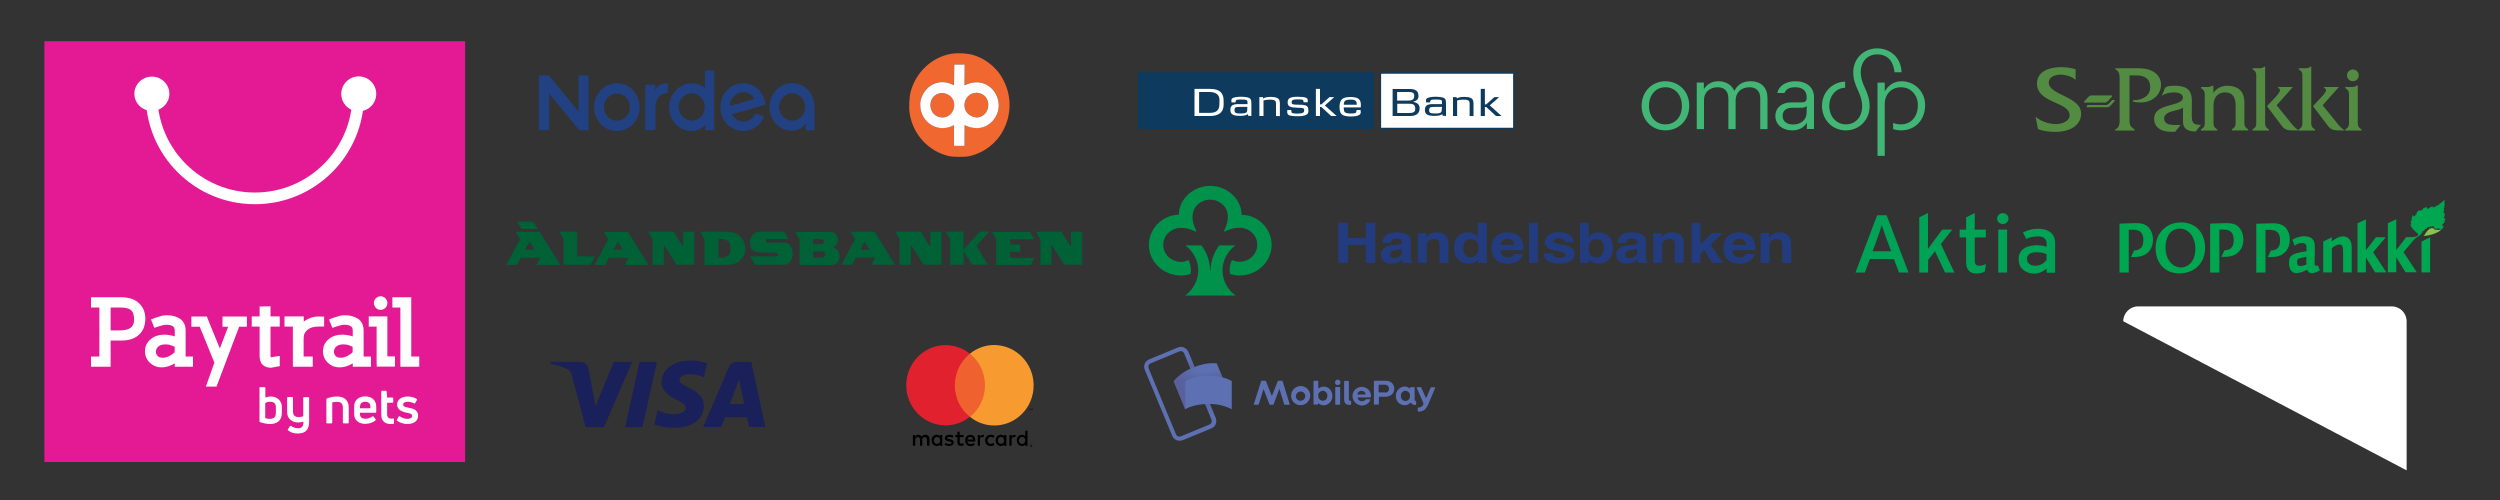 <?xml version="1.0" encoding="utf-8"?>
<!-- Generator: Adobe Illustrator 25.0.0, SVG Export Plug-In . SVG Version: 6.00 Build 0)  -->
<svg version="1.1" id="Layer_1" xmlns="http://www.w3.org/2000/svg" xmlns:xlink="http://www.w3.org/1999/xlink" x="0px" y="0px"
	 viewBox="0 0 2000 400" style="enable-background:new 0 0 2000 400;" xml:space="preserve">
<rect x="0" y="0" width="2000" height="400" fill="#333333" stroke="none"/>
<style type="text/css">
	.st0{clip-path:url(#SVGID_2_);fill:#FFFFFF;}
	.st1{fill:#E31A94;}
	.st2{clip-path:url(#SVGID_22_);fill:#FFFFFF;}
	.st3{clip-path:url(#SVGID_24_);fill:#FFFFFF;}
	.st4{clip-path:url(#SVGID_26_);fill:none;stroke:#FFFFFF;stroke-width:9.35;}
	.st5{clip-path:url(#SVGID_28_);fill:#FFFFFF;}
	.st6{clip-path:url(#SVGID_30_);fill:#FFFFFF;}
	.st7{clip-path:url(#SVGID_32_);fill:#FFFFFF;}
	.st8{clip-path:url(#SVGID_34_);fill:#FFFFFF;}
	.st9{clip-path:url(#SVGID_36_);fill:#FFFFFF;}
	.st10{clip-path:url(#SVGID_38_);fill:#FFFFFF;}
	.st11{clip-path:url(#SVGID_40_);fill:#FFFFFF;}
	.st12{clip-path:url(#SVGID_42_);fill:#000001;}
	.st13{fill:#EF622F;}
	.st14{clip-path:url(#SVGID_44_);fill:#E1222E;}
	.st15{fill:#0A0307;}
	.st16{clip-path:url(#SVGID_46_);fill:#F79B31;}
	.st17{clip-path:url(#SVGID_48_);fill:#19205A;}
	.st18{clip-path:url(#SVGID_50_);fill:#00924B;}
	.st19{clip-path:url(#SVGID_52_);fill:#00924B;}
	.st20{clip-path:url(#SVGID_54_);fill:#548B43;}
	.st21{clip-path:url(#SVGID_56_);fill:#89C34A;}
	.st22{clip-path:url(#SVGID_58_);fill:#00A750;}
	.st23{clip-path:url(#SVGID_60_);fill:#00A750;}
	.st24{clip-path:url(#SVGID_62_);fill:#00A750;}
	.st25{clip-path:url(#SVGID_64_);fill:#00A750;}
	.st26{fill:#00A750;}
	.st27{clip-path:url(#SVGID_66_);fill:#00A750;}
	.st28{clip-path:url(#SVGID_68_);fill:#00A750;}
	.st29{clip-path:url(#SVGID_70_);fill:#00A750;}
	.st30{clip-path:url(#SVGID_72_);fill:#F0672F;}
	.st31{clip-path:url(#SVGID_74_);fill:#FFFDFE;}
	.st32{clip-path:url(#SVGID_76_);fill:#41B675;}
	.st33{clip-path:url(#SVGID_78_);fill:#41B675;}
	.st34{clip-path:url(#SVGID_80_);fill:#41B675;}
	.st35{clip-path:url(#SVGID_82_);fill:#41B675;}
	.st36{clip-path:url(#SVGID_84_);fill:#41B675;}
	.st37{clip-path:url(#SVGID_86_);fill:#224182;}
	.st38{clip-path:url(#SVGID_88_);fill:#224182;}
	.st39{clip-path:url(#SVGID_90_);fill:#224182;}
	.st40{fill:#224182;}
	.st41{clip-path:url(#SVGID_92_);fill:#224182;}
	.st42{clip-path:url(#SVGID_94_);fill:#224182;}
	.st43{fill:#233C7F;}
	.st44{clip-path:url(#SVGID_136_);fill:#233C7F;}
	.st45{clip-path:url(#SVGID_138_);fill:#233C7F;}
	.st46{clip-path:url(#SVGID_140_);fill:#233C7F;}
	.st47{clip-path:url(#SVGID_142_);fill:#233C7F;}
	.st48{clip-path:url(#SVGID_144_);fill:#233C7F;}
	.st49{clip-path:url(#SVGID_146_);fill:#233C7F;}
	.st50{clip-path:url(#SVGID_148_);fill:#233C7F;}
	.st51{clip-path:url(#SVGID_150_);fill:#233C7F;}
	.st52{clip-path:url(#SVGID_152_);fill:#233C7F;}
	.st53{clip-path:url(#SVGID_154_);fill:#233C7F;}
	.st54{fill:#0D3A5D;}
	.st55{fill:#FFFFFF;}
	.st56{clip-path:url(#SVGID_156_);fill:#FFFFFF;}
	.st57{clip-path:url(#SVGID_158_);fill:#FFFFFF;}
	.st58{clip-path:url(#SVGID_160_);fill:#FFFFFF;}
	.st59{clip-path:url(#SVGID_162_);fill:#FFFFFF;}
	.st60{clip-path:url(#SVGID_164_);fill:#FFFFFF;}
	.st61{clip-path:url(#SVGID_166_);fill:#0D3A5D;}
	.st62{clip-path:url(#SVGID_168_);fill:#0D3A5D;}
	.st63{clip-path:url(#SVGID_170_);fill:#0D3A5D;}
	.st64{clip-path:url(#SVGID_188_);fill:#006137;}
	.st65{clip-path:url(#SVGID_190_);fill:#006137;}
	.st66{clip-path:url(#SVGID_192_);fill:#006137;}
	.st67{clip-path:url(#SVGID_194_);fill:#006137;}
	.st68{clip-path:url(#SVGID_196_);fill:#006137;}
	.st69{clip-path:url(#SVGID_198_);fill:#006137;}
	.st70{clip-path:url(#SVGID_200_);fill:#006137;}
	.st71{clip-path:url(#SVGID_202_);fill:#006137;}
	.st72{clip-path:url(#SVGID_204_);fill:#006137;}
	.st73{clip-path:url(#SVGID_206_);fill:#006137;}
	.st74{clip-path:url(#SVGID_208_);fill:#006137;}
	.st75{clip-path:url(#SVGID_210_);fill:#006137;}
	.st76{clip-path:url(#SVGID_212_);fill:#006137;}
	.st77{clip-path:url(#SVGID_214_);fill:#00A255;}
	.st78{clip-path:url(#SVGID_216_);fill:#00A255;}
	.st79{clip-path:url(#SVGID_218_);fill:#00A255;}
	.st80{clip-path:url(#SVGID_220_);fill:#00A255;}
	.st81{clip-path:url(#SVGID_222_);fill:#00A255;}
	.st82{fill:#5D70B2;}
	.st83{opacity:0.7;fill:url(#SVGID_223_);enable-background:new    ;}
	.st84{opacity:0.7;fill:url(#SVGID_224_);enable-background:new    ;}
	.st85{opacity:0.4;}
	.st86{opacity:0.9;fill:url(#SVGID_225_);enable-background:new    ;}
	.st87{opacity:0.7;fill:url(#SVGID_226_);enable-background:new    ;}
</style>
<g>
	<g>
		<defs>
			<polyline id="SVGID_1_" points="35.5,388.3 35.5,33 1956.4,33 1956.4,388.3 			"/>
		</defs>
		<clipPath id="SVGID_2_">
			<use xlink:href="#SVGID_1_"  style="overflow:visible;"/>
		</clipPath>
		<path class="st0" d="M1698.6,257c0-6.6,5.4-11.9,11.9-11.9h202.9c6.6,0,11.9,5.4,11.9,11.9v119.3"/>
	</g>
	<g>
		<defs>
			<polyline id="SVGID_3_" points="35.5,388.3 35.5,33 1956.4,33 1956.4,388.3 			"/>
		</defs>
		<clipPath id="SVGID_4_">
			<use xlink:href="#SVGID_3_"  style="overflow:visible;"/>
		</clipPath>
	</g>
</g>
<g>
	<g>
		<defs>
			<polyline id="SVGID_5_" points="35.5,388.3 35.5,33 1956.4,33 1956.4,388.3 			"/>
		</defs>
		<clipPath id="SVGID_6_">
			<use xlink:href="#SVGID_5_"  style="overflow:visible;"/>
		</clipPath>
	</g>
	<g>
		<defs>
			<polyline id="SVGID_7_" points="35.5,388.3 35.5,33 1956.4,33 1956.4,388.3 			"/>
		</defs>
		<clipPath id="SVGID_8_">
			<use xlink:href="#SVGID_7_"  style="overflow:visible;"/>
		</clipPath>
	</g>
	<g>
		<defs>
			<polyline id="SVGID_9_" points="35.5,388.3 35.5,33 1956.4,33 1956.4,388.3 			"/>
		</defs>
		<clipPath id="SVGID_10_">
			<use xlink:href="#SVGID_9_"  style="overflow:visible;"/>
		</clipPath>
	</g>
	<g>
		<defs>
			<polyline id="SVGID_11_" points="35.5,388.3 35.5,33 1956.4,33 1956.4,388.3 			"/>
		</defs>
		<clipPath id="SVGID_12_">
			<use xlink:href="#SVGID_11_"  style="overflow:visible;"/>
		</clipPath>
	</g>
	<g>
		<defs>
			<polyline id="SVGID_13_" points="35.5,388.3 35.5,33 1956.4,33 1956.4,388.3 			"/>
		</defs>
		<clipPath id="SVGID_14_">
			<use xlink:href="#SVGID_13_"  style="overflow:visible;"/>
		</clipPath>
	</g>
</g>
<g>
	<g>
		<defs>
			<polyline id="SVGID_15_" points="35.5,388.3 35.5,33 1956.4,33 1956.4,388.3 			"/>
		</defs>
		<clipPath id="SVGID_16_">
			<use xlink:href="#SVGID_15_"  style="overflow:visible;"/>
		</clipPath>
	</g>
	<g>
		<defs>
			<polyline id="SVGID_17_" points="35.5,388.3 35.5,33 1956.4,33 1956.4,388.3 			"/>
		</defs>
		<clipPath id="SVGID_18_">
			<use xlink:href="#SVGID_17_"  style="overflow:visible;"/>
		</clipPath>
	</g>
	<g>
		<defs>
			<polyline id="SVGID_19_" points="35.5,388.3 35.5,33 1956.4,33 1956.4,388.3 			"/>
		</defs>
		<clipPath id="SVGID_20_">
			<use xlink:href="#SVGID_19_"  style="overflow:visible;"/>
		</clipPath>
	</g>
</g>
<rect x="35.5" y="33" class="st1" width="336.6" height="336.6"/>
<g>
	<g>
		<defs>
			<rect id="SVGID_21_" x="35.5" y="33" width="336.6" height="336.6"/>
		</defs>
		<clipPath id="SVGID_22_">
			<use xlink:href="#SVGID_21_"  style="overflow:visible;"/>
		</clipPath>
		<path class="st2" d="M121.5,88.7c7.7,0,14-6.1,14-13.7s-6.3-13.7-14-13.7s-14,6.1-14,13.7S113.7,88.7,121.5,88.7"/>
	</g>
	<g>
		<defs>
			<rect id="SVGID_23_" x="35.5" y="33" width="336.6" height="336.6"/>
		</defs>
		<clipPath id="SVGID_24_">
			<use xlink:href="#SVGID_23_"  style="overflow:visible;"/>
		</clipPath>
		<path class="st3" d="M287,89.1c7.7,0,14-6.3,14-14s-6.3-14-14-14s-14,6.3-14,14S279.3,89.1,287,89.1"/>
	</g>
	<g>
		<defs>
			<rect id="SVGID_25_" x="35.5" y="33" width="336.6" height="336.6"/>
		</defs>
		<clipPath id="SVGID_26_">
			<use xlink:href="#SVGID_25_"  style="overflow:visible;"/>
		</clipPath>
		<path class="st4" d="M121.2,76c0,45.7,37,82.7,82.7,82.7s82.7-37,82.7-82.7"/>
	</g>
	<g>
		<defs>
			<rect id="SVGID_27_" x="35.5" y="33" width="336.6" height="336.6"/>
		</defs>
		<clipPath id="SVGID_28_">
			<use xlink:href="#SVGID_27_"  style="overflow:visible;"/>
		</clipPath>
		<path class="st5" d="M320.3,293.4v-5.8V246h-6.4v-8.2H329v47.4h6.4v8.2L320.3,293.4L320.3,293.4z M301.4,293.4l-0.1-3.4v-28.7H295
			v-8.2h14.9v32h6.1v8.2h-14.6V293.4z M308.3,246.3c-1.1,1-2.4,1.6-3.8,1.6s-2.7-0.5-3.8-1.6c-1-1.1-1.6-2.4-1.6-3.8
			c0-1.5,0.5-2.8,1.6-3.9c1.1-1,2.4-1.6,3.8-1.6s2.7,0.5,3.8,1.6c1,1.1,1.6,2.4,1.6,3.8C309.9,243.9,309.4,245.2,308.3,246.3
			 M282.2,277.5c-1-0.5-2.1-1-3.1-1.3c-1.3-0.5-2.8-0.7-4.4-0.7c-1.4,0-2.6,0.2-3.5,0.5s-1.7,0.8-2.2,1.3c-1.2,1.1-1.9,2.5-1.9,4.1
			c0,1.2,0.5,2.4,1.4,3.4c0.4,0.4,1,0.8,1.6,1s1.5,0.4,2.5,0.4c1.6,0,3.4-0.5,5.3-1.4c1.6-0.8,3-1.8,4.2-3v-4.3H282.2z M282.2,293.4
			v-2.7c-1.5,0.9-3.2,1.7-5,2.3c-1.8,0.6-3.6,0.9-5.4,0.9c-3.8,0-7-1.3-9.6-3.8c-2.5-2.4-3.8-5.5-3.8-9.1c0-3.9,1.5-7.1,4.5-9.6
			c1.4-1.3,3.1-2.2,5-2.8c1.9-0.6,3.9-0.9,6.2-0.9c1.7,0,3.6,0.3,5.5,0.7c0.4,0.1,0.8,0.2,1.3,0.3c0.4,0.1,0.9,0.3,1.3,0.5v-4.6
			c0-1-0.1-1.8-0.4-2.3s-0.6-1-1.1-1.3c-0.6-0.4-1.3-0.7-2.2-0.9c-0.9-0.2-2-0.3-3.3-0.3c-0.6,0-1.4,0.1-2.2,0.3
			c-0.8,0.2-1.7,0.4-2.6,0.7c-0.9,0.3-1.7,0.5-2.5,0.8s-1.4,0.5-2,0.7l-2.7-6.7c1.7-0.7,3.2-1.3,4.5-1.7c1.2-0.4,2.6-0.8,4-1.2
			c1.4-0.3,2.6-0.5,3.7-0.5c2.3,0,4.4,0.2,6.2,0.7c1.9,0.5,3.5,1.2,5,2.2c1.5,1.1,2.6,2.5,3.3,4.1c0.7,1.6,1,3.4,1,5.4v20.6h5.9v8.2
			L282.2,293.4L282.2,293.4z M255.4,261.2c-2.4,0-4.4,0.3-5.9,0.8c-1.6,0.5-2.8,1.2-3.8,2.1c-0.9,0.8-1.6,1.7-2.1,2.8
			c-0.5,1.1-0.7,2.7-0.7,4.8v13.5h7.3v8.2h-15.9v-5.8v-26.3h-6.7v-8.2H243v4.2c0.2-0.1,0.6-0.4,1.3-0.9s1.4-0.9,2.1-1.2
			c1.6-0.8,3.2-1.3,4.5-1.6c1.4-0.3,2.9-0.4,4.7-0.4l3.7,0.1v7.9L255.4,261.2L255.4,261.2z M216.8,294.2c-1.4,0-2.7-0.2-3.8-0.6
			s-2.1-1-3-1.9c-0.8-0.8-1.4-1.8-1.8-3c-0.3-1.1-0.5-2.3-0.5-3.6v-23.8h-6.3v-8.2h6.3v-7.9l8.7-0.2v8.1h7.4v8.2h-7.4v23
			c0,0.8,0.1,1.3,0.2,1.5h0.4l6.8-1.1v8.2L216.8,294.2z M191.3,261.4l-18.1,47.9h-8.5l6.8-19.2l-11.7-28.7h-6.7v-8.2h12.4l1.9,4.9
			l8.5,20.7l6.6-17.4H178v-8.2h19.5v8.2H191.3z M139.8,277.5c-1-0.5-2.1-1-3.1-1.3c-1.3-0.5-2.8-0.7-4.4-0.7c-1.4,0-2.6,0.2-3.5,0.5
			c-0.9,0.3-1.7,0.8-2.2,1.3c-1.2,1.1-1.9,2.5-1.9,4.1c0,1.2,0.5,2.4,1.4,3.4c0.4,0.4,1,0.8,1.6,1s1.5,0.4,2.5,0.4
			c1.6,0,3.4-0.5,5.3-1.4c1.6-0.8,3-1.8,4.2-3L139.8,277.5L139.8,277.5z M139.8,293.4v-2.7c-1.5,0.9-3.2,1.7-5,2.3
			c-1.8,0.6-3.6,0.9-5.4,0.9c-3.8,0-7-1.3-9.6-3.8c-2.5-2.4-3.8-5.5-3.8-9.1c0-3.9,1.5-7.1,4.5-9.6c1.4-1.3,3.1-2.2,5-2.8
			c1.9-0.6,3.9-0.9,6.2-0.9c1.7,0,3.6,0.3,5.5,0.7c0.4,0.1,0.8,0.2,1.3,0.3c0.4,0.1,0.9,0.3,1.3,0.5v-4.6c0-1-0.1-1.8-0.4-2.3
			c-0.3-0.5-0.6-1-1.1-1.3c-0.6-0.4-1.3-0.7-2.2-0.9s-2-0.3-3.3-0.3c-0.7,0-1.4,0.1-2.2,0.3c-0.8,0.2-1.7,0.4-2.6,0.7
			c-0.9,0.3-1.7,0.5-2.5,0.8s-1.4,0.5-2,0.7l-2.7-6.7c1.7-0.7,3.2-1.3,4.5-1.7c1.2-0.4,2.6-0.8,4-1.2c1.4-0.3,2.6-0.5,3.7-0.5
			c2.3,0,4.4,0.2,6.2,0.7c1.9,0.5,3.5,1.2,5,2.2c1.5,1.1,2.6,2.5,3.3,4.1c0.7,1.6,1,3.4,1,5.4v20.6h5.9v8.2L139.8,293.4L139.8,293.4
			z M106.6,250.9c-0.4-1.2-1-2.1-1.7-2.7c-0.7-0.7-1.8-1.2-3.2-1.6c-1.4-0.4-3.2-0.6-5.5-0.6h-7.7v18.3h7.7c2,0,3.8-0.2,5.1-0.6
			c1.4-0.4,2.5-0.9,3.4-1.6c0.8-0.6,1.4-1.5,1.9-2.5c0.4-1,0.7-2.3,0.7-3.9C107.3,253.7,107,252.1,106.6,250.9 M115,262.2
			c-0.8,2.1-2.1,4-3.9,5.6c-1.7,1.6-3.7,2.8-6,3.5c-2.2,0.7-4.7,1.1-7.4,1.1h-9.2v15.2v5.8H72.8v-8.2h6.7V246h-6.7v-8.2H97
			c2.8,0,5.4,0.4,7.8,1.1c2.4,0.7,4.5,1.9,6.2,3.5c1.8,1.6,3.1,3.5,4,5.6c0.8,2.1,1.3,4.5,1.3,7.2C116.2,257.7,115.8,260,115,262.2"
			/>
	</g>
	<g>
		<defs>
			<rect id="SVGID_29_" x="35.5" y="33" width="336.6" height="336.6"/>
		</defs>
		<clipPath id="SVGID_30_">
			<use xlink:href="#SVGID_29_"  style="overflow:visible;"/>
		</clipPath>
		<path class="st6" d="M216.6,317.2c5.1,0,8.9,3.3,8.9,8.6v4.5c0,6.2-4,8.9-9.3,8.9c-2.6,0-5.8-0.6-8.1-1.5
			c-0.4-0.1-0.5-0.3-0.5-0.7v-26.7c0-0.4,0.2-0.6,0.6-0.6h3.5c0.4,0,0.6,0.2,0.6,0.6v7.8C213.4,317.6,214.9,317.2,216.6,317.2
			 M220.7,330.3v-4.5c0-3.1-1.7-4.4-4.6-4.4c-1.5,0-2.9,0.4-3.9,1.1v12c1,0.4,2.4,0.6,3.8,0.6C218.9,335,220.7,333.8,220.7,330.3"/>
	</g>
	<g>
		<defs>
			<rect id="SVGID_31_" x="35.5" y="33" width="336.6" height="336.6"/>
		</defs>
		<clipPath id="SVGID_32_">
			<use xlink:href="#SVGID_31_"  style="overflow:visible;"/>
		</clipPath>
		<path class="st7" d="M242.6,318.3c0-0.4,0.2-0.6,0.6-0.6h3.5c0.4,0,0.6,0.2,0.6,0.6v19.1c0,6.2-2.8,9.4-9,9.4
			c-3.4,0-5.8-0.8-7.9-2.6c-0.3-0.2-0.3-0.5-0.1-0.8l1.7-2.5c0.2-0.3,0.5-0.4,0.8-0.2c1.5,1.1,3.3,1.9,5.5,1.9
			c2.8,0,4.6-1.2,4.4-5.3c-1.3,0.4-2.8,0.7-4.3,0.7c-4.2,0-8.7-2.7-8.7-8.3v-11.5c0-0.4,0.2-0.6,0.6-0.6h3.5c0.4,0,0.6,0.2,0.6,0.6
			v11.3c0,3.1,2.2,4.2,4.6,4.2c1.4,0,2.8-0.3,3.6-0.8L242.6,318.3L242.6,318.3z"/>
	</g>
	<g>
		<defs>
			<rect id="SVGID_33_" x="35.5" y="33" width="336.6" height="336.6"/>
		</defs>
		<clipPath id="SVGID_34_">
			<use xlink:href="#SVGID_33_"  style="overflow:visible;"/>
		</clipPath>
		<path class="st8" d="M261.7,338.7c-0.4,0-0.6-0.2-0.6-0.6v-18.6c0-0.3,0.1-0.6,0.4-0.7c2.4-1,5.2-1.6,8.1-1.6
			c5.6,0,9.4,2.6,9.4,9.1v11.8c0,0.4-0.2,0.6-0.6,0.6h-3.5c-0.4,0-0.6-0.2-0.6-0.6v-11.7c0-3.8-1.7-4.9-4.7-4.9
			c-1.4,0-2.9,0.2-3.8,0.4v16.2c0,0.4-0.2,0.6-0.6,0.6L261.7,338.7L261.7,338.7z"/>
	</g>
	<g>
		<defs>
			<rect id="SVGID_35_" x="35.5" y="33" width="336.6" height="336.6"/>
		</defs>
		<clipPath id="SVGID_36_">
			<use xlink:href="#SVGID_35_"  style="overflow:visible;"/>
		</clipPath>
		<path class="st9" d="M301,329.6c0,0.4-0.2,0.6-0.6,0.6H288v1.1c0,2.5,1.7,3.7,4.3,3.7c2.5,0,4.2-0.9,5.7-1.9
			c0.3-0.2,0.6-0.2,0.8,0.1l1.7,2.2c0.2,0.3,0.2,0.6-0.1,0.9c-2.1,1.7-4.8,2.8-8.2,2.8c-4.6,0-8.9-2.5-8.9-7.9v-5.8
			c0-6,4.5-8.3,8.9-8.3s8.8,2.4,8.8,8.3L301,329.6L301,329.6z M292.2,321.4c-2.4,0-4.2,1.1-4.2,4.1v1.1h8.3v-1.1
			C296.4,322.5,294.5,321.4,292.2,321.4"/>
	</g>
	<g>
		<defs>
			<rect id="SVGID_37_" x="35.5" y="33" width="336.6" height="336.6"/>
		</defs>
		<clipPath id="SVGID_38_">
			<use xlink:href="#SVGID_37_"  style="overflow:visible;"/>
		</clipPath>
		<path class="st10" d="M312.9,334.9c0.4,0,1,0,1.7-0.1c0.4,0,0.6,0.2,0.6,0.6v3.1c0,0.3-0.2,0.6-0.6,0.6c-0.7,0-1.5,0.1-2.1,0.1
			c-4.2,0-7.5-2.1-7.5-7.5v-18.5c0-0.4,0.2-0.6,0.6-0.6h3.1c0.3,0,0.6,0.2,0.6,0.5l0.4,4.9h4.3c0.4,0,0.6,0.2,0.6,0.6v3
			c0,0.4-0.2,0.6-0.6,0.6h-4.3v9.3C309.7,333.6,310.9,334.9,312.9,334.9"/>
	</g>
	<g>
		<defs>
			<rect id="SVGID_39_" x="35.5" y="33" width="336.6" height="336.6"/>
		</defs>
		<clipPath id="SVGID_40_">
			<use xlink:href="#SVGID_39_"  style="overflow:visible;"/>
		</clipPath>
		<path class="st11" d="M325.9,339.2c-2.8,0-5.7-0.8-8.2-2.6c-0.4-0.2-0.4-0.5-0.2-0.8l1.5-2.6c0.2-0.4,0.4-0.4,0.8-0.2
			c1.8,1.3,4,2.1,6.1,2.1s3.8-0.8,3.8-2.4s-1.9-2.1-3.8-2.4c-3-0.6-8.2-1.8-8.2-6.7c0-4.5,4.3-6.4,8.6-6.4c2.3,0,4.7,0.6,7.1,1.9
			c0.3,0.2,0.4,0.5,0.2,0.8l-1.5,2.6c-0.2,0.3-0.5,0.4-0.8,0.2c-1.5-0.8-3.3-1.3-5.1-1.3c-2.4,0-3.7,0.9-3.7,2.2
			c0,1.7,1.8,2.1,4.5,2.6c3.3,0.6,7.5,1.7,7.5,6.3C334.5,337,330.7,339.2,325.9,339.2"/>
	</g>
</g>
<g>
	<g>
		<defs>
			<polyline id="SVGID_41_" points="35.5,388.3 35.5,33 1956.4,33 1956.4,388.3 			"/>
		</defs>
		<clipPath id="SVGID_42_">
			<use xlink:href="#SVGID_41_"  style="overflow:visible;"/>
		</clipPath>
		<path class="st12" d="M824.9,356v0.2h0.2h0.1v-0.1V356H824.9L824.9,356z M825,355.8c0.1,0,0.2,0,0.3,0.1s0.1,0.1,0.1,0.2
			s0,0.1-0.1,0.2c0,0-0.1,0.1-0.2,0.1l0.3,0.3h-0.2l-0.3-0.3h-0.1v0.3h-0.2v-0.8h0.4V355.8z M825,356.9c0.1,0,0.2,0,0.3-0.1
			c0.1,0,0.2-0.1,0.2-0.2c0.1-0.1,0.1-0.1,0.2-0.2c0-0.1,0.1-0.2,0.1-0.3c0-0.1,0-0.2-0.1-0.3c0-0.1-0.1-0.2-0.2-0.2
			c-0.1-0.1-0.1-0.1-0.2-0.2c-0.1-0.1-0.2-0.1-0.3-0.1s-0.2,0-0.3,0.1c-0.1,0-0.2,0.1-0.2,0.2c-0.1,0.1-0.1,0.1-0.2,0.2
			c0,0.1-0.1,0.2-0.1,0.3c0,0.1,0,0.2,0.1,0.3c0,0.1,0.1,0.2,0.2,0.2c0.1,0.1,0.1,0.1,0.2,0.2C824.8,356.9,824.9,356.9,825,356.9
			 M825,355.4c0.1,0,0.3,0,0.3,0.1c0.1,0,0.2,0.1,0.3,0.2s0.2,0.2,0.2,0.3c0,0.1,0.1,0.2,0.1,0.4c0,0.1,0,0.3-0.1,0.4
			s-0.1,0.2-0.2,0.3c-0.1,0.1-0.2,0.2-0.3,0.2c-0.1,0.1-0.2,0.1-0.3,0.1s-0.3,0-0.3-0.1c-0.1-0.1-0.2-0.1-0.3-0.2s-0.2-0.2-0.2-0.3
			c-0.1-0.1-0.1-0.2-0.1-0.4c0-0.1,0-0.3,0.1-0.4s0.1-0.2,0.2-0.3c0.1-0.1,0.2-0.2,0.3-0.2C824.8,355.4,824.9,355.4,825,355.4
			 M747.1,352.3c0-1.5,1-2.8,2.5-2.8s2.5,1.2,2.5,2.8c0,1.5-1,2.8-2.5,2.8C748,355.1,747.1,353.8,747.1,352.3 M753.8,352.3V348H752
			v1.1c-0.6-0.8-1.5-1.3-2.6-1.3c-2.4,0-4.2,1.9-4.2,4.5s1.8,4.5,4.2,4.5c1.2,0,2.1-0.4,2.6-1.2v1.1h1.8V352.3z M815.2,352.3
			c0-1.5,1-2.8,2.5-2.8s2.5,1.2,2.5,2.8c0,1.5-1,2.8-2.5,2.8C816.1,355.1,815.2,353.8,815.2,352.3 M822,352.3v-7.7h-1.8v4.5
			c-0.6-0.8-1.5-1.3-2.6-1.3c-2.4,0-4.2,1.9-4.2,4.5s1.8,4.5,4.2,4.5c1.2,0,2.1-0.4,2.6-1.2v1.1h1.8V352.3z M776.3,349.5
			c1.1,0,1.9,0.7,2.1,2.1H774C774.3,350.4,775,349.5,776.3,349.5 M776.3,347.9c-2.4,0-4.2,1.8-4.2,4.5s1.7,4.5,4.3,4.5
			c1.2,0,2.4-0.4,3.4-1.2l-0.9-1.3c-0.7,0.5-1.6,0.9-2.4,0.9c-1.1,0-2.3-0.5-2.5-2.1h6.2v-0.7C780.4,349.6,778.7,347.9,776.3,347.9
			 M798.3,352.3c0-1.5,1-2.8,2.5-2.8s2.5,1.2,2.5,2.8c0,1.5-1,2.8-2.5,2.8C799.3,355.1,798.3,353.8,798.3,352.3 M805.1,352.3V348
			h-1.8v1.1c-0.6-0.8-1.5-1.3-2.6-1.3c-2.4,0-4.2,1.9-4.2,4.5s1.8,4.5,4.2,4.5c1.2,0,2.1-0.4,2.6-1.2v1.1h1.8V352.3z M788.1,352.3
			c0,2.6,1.7,4.5,4.5,4.5c1.2,0,2.1-0.3,3-1l-0.9-1.5c-0.7,0.5-1.4,0.8-2.2,0.8c-1.5,0-2.5-1.1-2.5-2.8c0-1.6,1-2.7,2.5-2.8
			c0.8,0,1.5,0.3,2.2,0.8l0.9-1.5c-0.9-0.7-1.7-1-3-1C789.8,347.9,788.1,349.7,788.1,352.3 M811.5,347.9c-1,0-1.7,0.5-2.2,1.3V348
			h-1.8v8.6h1.8v-4.8c0-1.4,0.6-2.2,1.7-2.2c0.3,0,0.8,0.1,1.1,0.2l0.5-1.8C812.4,347.9,811.8,347.9,811.5,347.9 M762.8,348.7
			c-0.9-0.6-2.1-0.9-3.4-0.9c-2.1,0-3.5,1.1-3.5,2.8c0,1.4,1,2.2,2.9,2.5l0.9,0.1c1,0.2,1.5,0.4,1.5,0.9c0,0.6-0.7,1.1-1.9,1.1
			s-2.2-0.4-2.8-0.9l-0.9,1.4c1,0.7,2.3,1.1,3.6,1.1c2.4,0,3.8-1.2,3.8-2.8c0-1.5-1.1-2.3-2.9-2.6l-0.9-0.1
			c-0.8-0.1-1.4-0.3-1.4-0.8c0-0.6,0.6-1,1.6-1s2.1,0.4,2.6,0.7L762.8,348.7z M786.2,347.9c-1,0-1.7,0.5-2.2,1.3V348h-1.8v8.6h1.8
			v-4.8c0-1.4,0.6-2.2,1.7-2.2c0.3,0,0.8,0.1,1.1,0.2l0.5-1.8C787.1,347.9,786.6,347.9,786.2,347.9 M770.7,348h-3v-2.6h-1.8v2.6
			h-1.7v1.7h1.7v3.9c0,2,0.8,3.1,2.9,3.1c0.8,0,1.7-0.3,2.3-0.6l-0.5-1.6c-0.5,0.4-1.1,0.4-1.6,0.4c-0.9,0-1.2-0.5-1.2-1.4v-3.8h3
			V348H770.7z M743.6,356.6v-5.4c0-2.1-1.2-3.4-3.3-3.4c-1,0-2.2,0.4-3,1.5c-0.6-1-1.5-1.5-2.8-1.5c-0.9,0-1.7,0.3-2.4,1.3V348h-1.8
			v8.6h1.9v-4.7c0-1.5,0.8-2.2,2-2.2s1.8,0.8,1.8,2.2v4.7h1.8v-4.7c0-1.5,0.9-2.2,2-2.2c1.2,0,1.8,0.8,1.8,2.2v4.7H743.6z"/>
	</g>
</g>
<rect x="762.2" y="283" class="st13" width="27.5" height="50.5"/>
<g>
	<g>
		<defs>
			<polyline id="SVGID_43_" points="35.5,388.3 35.5,33 1956.4,33 1956.4,388.3 			"/>
		</defs>
		<clipPath id="SVGID_44_">
			<use xlink:href="#SVGID_43_"  style="overflow:visible;"/>
		</clipPath>
		<path class="st14" d="M763.9,308.3c0-10.3,4.7-19.4,12-25.3c-5.3-4.3-12.1-6.9-19.4-6.9c-17.4,0-31.5,14.4-31.5,32.1
			s14.1,32.1,31.5,32.1c7.3,0,14.1-2.6,19.4-6.9C768.6,327.7,763.9,318.6,763.9,308.3"/>
	</g>
</g>
<path class="st15" d="M823.3,327v0.2h0.4v1.1h0.2v-1.1h0.4V327H823.3z M825.6,327l-0.3,0.9L825,327h-0.3v1.2h0.3v-1l0.3,0.8h0.3
	l0.3-0.8v1h0.2V327H825.6z"/>
<g>
	<g>
		<defs>
			<polyline id="SVGID_45_" points="35.5,388.3 35.5,33 1956.4,33 1956.4,388.3 			"/>
		</defs>
		<clipPath id="SVGID_46_">
			<use xlink:href="#SVGID_45_"  style="overflow:visible;"/>
		</clipPath>
		<path class="st16" d="M826.9,308.3c0,17.8-14.1,32.1-31.5,32.1c-7.3,0-14.1-2.6-19.4-6.9c7.3-5.9,12-15,12-25.3s-4.7-19.4-12-25.3
			c5.3-4.3,12.1-6.9,19.4-6.9C812.8,276.2,826.9,290.5,826.9,308.3"/>
	</g>
</g>
<g>
	<g>
		<defs>
			<polyline id="SVGID_47_" points="35.5,388.3 35.5,33 1956.4,33 1956.4,388.3 			"/>
		</defs>
		<clipPath id="SVGID_48_">
			<use xlink:href="#SVGID_47_"  style="overflow:visible;"/>
		</clipPath>
		<path class="st17" d="M583.9,323.2l7.3-19.6l4.2,19.6H583.9z M599.4,341.6h12.8L601,289.5h-11.8c-2.7,0-4.9,1.5-5.9,3.8
			l-20.8,48.3H577l2.9-7.8h17.8L599.4,341.6z M563.1,324.6c0.1-13.8-19.6-14.5-19.5-20.7c0.1-1.9,1.9-3.8,5.9-4.4
			c2-0.3,7.4-0.5,13.7,2.3l2.4-11.1c-3.4-1.2-7.6-2.3-12.9-2.3c-13.7,0-23.3,7.1-23.5,17.2c-0.1,7.5,6.9,11.7,12.1,14.2
			c5.4,2.5,7.2,4.2,7.2,6.5c-0.1,3.5-4.3,5-8.3,5.1c-7,0.1-11-1.8-14.2-3.3l-2.5,11.4c3.2,1.4,9.3,2.7,15.4,2.7
			C553.5,342.5,563.1,335.4,563.1,324.6 M525.5,289.5L514,341.7h-13.9l11.5-52.2H525.5z M505.7,289.5l-22.5,52.2h-14.7L457.4,300
			c-0.7-2.5-1.3-3.5-3.3-4.6c-3.4-1.8-8.9-3.4-13.7-4.4l0.3-1.5h23.6c3,0,5.7,2,6.4,5.3l5.8,30.2l14.5-35.5H505.7z"/>
	</g>
	<g>
		<defs>
			<polyline id="SVGID_49_" points="35.5,388.3 35.5,33 1956.4,33 1956.4,388.3 			"/>
		</defs>
		<clipPath id="SVGID_50_">
			<use xlink:href="#SVGID_49_"  style="overflow:visible;"/>
		</clipPath>
		<path class="st18" d="M975.4,196.3c-4.3,5.7-6.9,12.7-6.9,20H968c0-7.3-2.5-14.3-6.9-20h-12.8c6.4,4.8,10.3,12.1,10.3,20
			s-3.9,15.2-10.4,20.1h40.2c-6.5-4.8-10.4-12.1-10.4-20.1c0-7.9,3.9-15.2,10.3-20H975.4z"/>
	</g>
	<g>
		<defs>
			<polyline id="SVGID_51_" points="35.5,388.3 35.5,33 1956.4,33 1956.4,388.3 			"/>
		</defs>
		<clipPath id="SVGID_52_">
			<use xlink:href="#SVGID_51_"  style="overflow:visible;"/>
		</clipPath>
		<path class="st19" d="M943.1,171.4v0.4h-0.4c-12.8,0.2-23.6,11.3-23.6,24.1c0,6.6,2.7,12.7,7.5,17.3s11.3,7.2,18.2,7.2
			c2.5,0,5.1-0.4,7.6-1.2c0.1-0.5,0.3-3,0.3-3c0-2.8-0.6-5.5-1.9-8.2c-1.9,1-3.8,1.5-6,1.5c-3.8,0-7.3-1.5-10.1-4
			c-2.7-2.6-4.1-6-4.1-9.6s1.4-7,4.1-9.6c2.7-2.6,6.3-4,10.1-4c3.5,0,5.8,0.6,7.9,1.4c0,0,3,1.1,4.6,1.8c-0.5-1.2-1.9-4.5-1.9-4.5
			c-0.8-2.1-1.4-4.2-1.4-7.7c0-3.6,1.4-7,4.1-9.6c2.7-2.6,6.3-4,10-4c3.8,0,7.3,1.4,10.1,4c2.7,2.6,4.1,6,4.1,9.6
			c0,3.4-0.7,5.4-1.4,7.6c0,0-1.2,2.9-1.9,4.5c1.3-0.5,4.6-1.8,4.6-1.8c2.3-0.7,4.4-1.4,8-1.4c3.8,0,7.3,1.4,10.1,4
			c2.7,2.6,4.1,6,4.1,9.6s-1.5,7-4.1,9.6c-2.7,2.6-6.3,4-10.1,4c-2.2,0-4.2-0.5-6-1.4c-1.3,2.6-1.9,5.3-1.9,8.2c0,0,0.3,2.5,0.3,3
			c2.5,0.7,5.1,1.2,7.6,1.2c6.8,0,13.3-2.6,18.2-7.2c4.8-4.6,7.5-10.8,7.5-17.3c0-12.9-10.8-23.9-23.6-24h-0.4v-0.4
			c-0.3-12.4-11.7-22.8-25.2-22.8S943.3,159.2,943.1,171.4"/>
	</g>
	<g>
		<defs>
			<polyline id="SVGID_53_" points="35.5,388.3 35.5,33 1956.4,33 1956.4,388.3 			"/>
		</defs>
		<clipPath id="SVGID_54_">
			<use xlink:href="#SVGID_53_"  style="overflow:visible;"/>
		</clipPath>
		<path class="st20" d="M1760.8,99.9c-6.6,0-7.4-1.6-7.4-8.4l0.1-10.8c0-10-5.6-12.1-14-12.1c-1.4,0-7.2-0.1-7.8,2.4
			c-1,3.4-2.5,5.6-2.5,5.6c2.9-1.7,6.1-2.7,10-2.7c2.9,0,7.1,0.9,7.1,4.1c0,7.8-23,3.9-23,17c0,6.7,5.4,10.4,13.1,10.4
			c1.3,0,1.5,0,3.7,0l4.4-5.4c-2.3,0-2.8,0-4.6,0c-5.3,0-8.6-1.2-8.6-5.4c0-3.5,4.4-5.2,8-6c2.9-0.7,5.4-1.2,7.1-2.6v11.5
			c0,6,4.7,7.7,10.1,7.7L1760.8,99.9z M1861.9,100.1c1.5,2.1,3.4,4.2,7.9,4.2h6c-3.5-2.1-5.8-5.3-8.2-8.4l-9.5-11.7l13-14.6h-11.8
			v0.9c0.7,0.1,1.5,0.5,1.5,1.5c0,1.9-2.8,4.8-4,6l-6.4,6.9L1861.9,100.1z M1839,54.6v0.9c3.4,1.9,2.9,4,2.9,7.5v33
			c0,3.5,0.5,5.6-2.9,7.5v0.9h13v-0.9c-3.5-1.9-3-4-3-7.5V53.4h-0.9c-1,1.1-2.2,1.2-3.9,1.2C1844.2,54.6,1839,54.6,1839,54.6z
			 M1689.8,80h1.4c0.8,0,0.8,0.6,0.1,1.3l-2.9,3.2c-0.6,0.7-1.7,1.3-2.5,1.3h-16.1c-0.8,0-0.8-0.6-0.1-1.3l0.4-0.5h14.7
			c0.8,0,1.8-0.6,2.5-1.3L1689.8,80z M1692.3,54.6v0.9c3.9,1.5,3.4,6.4,3.4,9.8v28.5c0,3.4,0.5,8.3-3.5,9.7v0.9h15.5v-0.9
			c-4.1-2.2-4.1-4.6-4.1-8.8V60.3h5.5c6.5,0,11.1,2.7,11.1,9.4c0,6.6-5.4,10.5-14,10.5v0.9c1.4,0.6,3.8,0.9,5.8,0.9
			c8.9,0.1,16.8-5.5,16.8-14.2c0-8.4-7.5-13.2-17.6-13.2L1692.3,54.6z M1876.2,69.6v0.9c3.4,1.9,3,4,3,7.5v18c0,3.5,0.5,5.6-3,7.5
			v0.9h13v-0.9c-3.4-1.9-3-4-3-7.5V68.4h-0.9c-1.3,1.1-2.6,1.2-4.4,1.2H1876.2z M1825,100.1c1.5,2.1,3.4,4.2,7.9,4.2h6.1
			c-3.5-2.1-5.8-5.3-8.2-8.4l-9.5-11.7l13-14.6h-11.8v0.9c0.7,0.1,1.5,0.5,1.5,1.5c0,1.9-2.8,4.8-3.9,6l-6.5,6.9L1825,100.1z
			 M1802.1,54.6v0.9c3.4,1.9,2.9,4,2.9,7.5v33c0,3.5,0.5,5.6-2.9,7.5v0.9h13v-0.9c-3.5-1.9-3-4-3-7.5V53.4h-0.9
			c-1,1.1-2.2,1.2-3.9,1.2C1807.3,54.6,1802.1,54.6,1802.1,54.6z M1670.6,77.6c0.7-0.7,1.7-1.3,2.5-1.3h16.1c0.8,0,0.8,0.6,0.1,1.3
			l-2.9,3.2c-0.7,0.7-1.7,1.3-2.5,1.3h-16.1c-0.8,0-0.8-0.6-0.1-1.3L1670.6,77.6z M1660.5,55.4c-3.7-1.1-7.6-1.7-11.5-1.7
			c-9.9,0-19.4,3.6-19.4,13.1c0,16.1,26.1,14.3,26.1,25.5c0,4.4-5.6,7-10.8,7c-6,0-12.6-2.4-16.5-6l2,10c4.4,1.6,9.1,2.2,13.8,2.2
			c12.9,0,20.7-6,20.7-14.6c0-13.9-25.9-14.6-25.9-24.9c0-4.4,5.1-6.3,9.5-6.3c4.3,0,9.3,1.7,12,4.2L1660.5,55.4L1660.5,55.4z
			 M1760.8,69.6v0.9c3.4,1.9,3,4.1,3,7.5v18c0,3.5,0.5,5.6-3,7.5v0.9h13v-0.9c-3.4-1.9-3-3.9-3-7.4V84c0-5.5,3.2-10.1,9-10.1
			c6.3,0,8.7,3.8,8.7,10.6V96c0,3.4,0.5,5.5-3,7.4v0.9h13v-0.9c-3.4-1.9-3-3.9-3-7.4V81.9c0-11.4-8.2-13.3-13.8-13.3
			c-4.5,0-8.8,2.2-11,5.8v-5.8h-0.9c-1.6,0.9-2.8,1-4.5,1H1760.8z M1877.6,60.3c0-2.6,2.1-4.7,4.7-4.7s4.7,2.1,4.7,4.7
			c0,2.6-2.1,4.7-4.7,4.7S1877.6,62.9,1877.6,60.3"/>
	</g>
	<g>
		<defs>
			<polyline id="SVGID_55_" points="35.5,388.3 35.5,33 1956.4,33 1956.4,388.3 			"/>
		</defs>
		<clipPath id="SVGID_56_">
			<use xlink:href="#SVGID_55_"  style="overflow:visible;"/>
		</clipPath>
		<path class="st21" d="M1952.4,183.8l-1.1,0.2l-0.2-0.2c-0.4,0.2-0.7,0.2-1.1,0.2s-0.5-0.2-0.9-0.4c-0.2,0-0.4,0.2-0.7,0.2
			c-0.2,0-0.5,0-0.7-0.2c-0.4,0-0.5-0.2-0.7-0.5c0-0.2-0.2-0.4-0.4-0.7c-0.2,0.2-0.4,0.2-0.5,0.2c-0.2,0-0.4,0-0.5-0.2
			c0,0-0.2,0-0.2-0.2c0,0,0,0.2-0.2,0.2c-0.2,0.4-0.5,0.5-0.9,0.5h-0.2c-0.2,0-0.4,0-0.5-0.2v0.2c-0.2,0.7-0.5,1.1-0.9,1.1h-0.4
			c0,0.2-0.2,0.4-0.2,0.5c-0.2,0.2-0.2,0.2-0.4,0.4c-0.2,0.4-0.4,0.7-0.7,1.1c-0.2,0.2-0.2,0.2-0.4,0.2c-0.2,0.4-0.4,0.9-0.7,1.4
			c-0.4,0.4-0.7,0.9-1.2,1.2c7.1-0.5,12-3,14.1-4.8C1953.1,183.8,1952.8,183.9,1952.4,183.8"/>
	</g>
	<g>
		<defs>
			<polyline id="SVGID_57_" points="35.5,388.3 35.5,33 1956.4,33 1956.4,388.3 			"/>
		</defs>
		<clipPath id="SVGID_58_">
			<use xlink:href="#SVGID_57_"  style="overflow:visible;"/>
		</clipPath>
		<path class="st22" d="M1955.9,177.2c-0.5,0-0.5-0.4-0.5-0.4s1.2-1.2,0.9-1.2h-0.2c0,0,0.2-1.1-0.4-0.9c-0.4,0.2-0.5,0.2-0.5,0.2
			s-0.2-0.4,0-0.5c0.2-0.2-0.5,0-0.5,0s1.4-1.6,0.9-1.4c-0.4,0.2-0.4-0.2-0.4-0.2s0.4-0.2,0.5-0.4c0.2-0.2,0.4-0.5,0.2-0.5
			c-0.2,0-0.4-0.2-0.4-0.2s0.7-1.4,0.4-1.2c-0.9,0.4-1.1,0-1.1,0s0.4-1.1,0.2-1.2c0,0-0.5,0-0.2-0.2c0.2-0.2,0.5-0.7,0.5-0.7
			s-0.4,0.2-0.2-0.2c0.2-0.4,0.4-1.1,0.2-0.9c-0.4,0-0.5-0.4-0.5-0.4s0.9-0.9,0.9-1.4c0,0-1.1-0.2-0.9-0.2c0.7-0.4,1.1-1.1,1.1-1.2
			c0-0.2-0.5,0-0.5-0.2c0.5-0.2,0.4-0.9,0.5-1.2c0-0.2-0.5-0.2-0.5-0.2s-0.4-0.5,0-0.7c0.4-0.4,0.5-0.7,0.4-0.7c-0.5,0,0-0.4,0-0.5
			c0,0,0.4-0.4,0.2-0.4c-0.5,0-1.2,0.5-1.2,0.5l-0.2-0.2c0,0.2-0.2,0.5-0.4,0.7c-0.2,0.4-0.5,0.7-0.5,0.7l-0.4-0.4
			c0,0-0.2,0.4-0.2,0.5c-0.2,0.2-0.4,0.5-0.4,0.5s-0.2-0.2-0.2,0s-0.2,0.5-0.2,0.5l-0.4-0.5l-0.4,0.9c-0.2,0.4-0.5,0.5-0.5,0.5
			s-0.2-0.4-0.2-0.2c0,0.5-0.5,0.9-0.5,0.9s-0.5-0.4-0.5-0.5c-0.4,0-0.5,0.5-0.9,0.9s-0.7,0.5-0.7,0.5s0-0.4-0.4-0.4
			c-0.2,0.5-0.7,1.1-0.7,1.1s-0.2-0.5-0.4-0.5c-0.2,0.2-0.4,0.2-0.4,0.2s0-0.4-0.2-0.5c-0.2-0.2-0.2-0.4-0.4-0.4
			c0,0.2-0.4,0.4-0.5,0.5c-0.2,0.2-0.5,0.2-0.5,0.2s-0.4-0.5-0.4-0.4c0,0,0,0.5-0.2,0.7c-0.2,0.4-0.4,0.5-0.4,0.5s-0.4-0.4-0.4-0.2
			c0,0-0.2,0.4-0.4,0.5c0,0.4-0.4,0.5-0.4,0.5s0-0.2-0.2-0.4c0-0.2-0.2-0.2-0.2-0.2s-0.2,0-0.2,0.2h-0.2c0-0.2-0.2-0.5-0.4-0.9
			c-0.2-0.2-0.4-0.7-0.5-0.5c-0.2,0.2-0.2,0.4-0.4,0.4c-0.2,0.2-0.4,0.2-0.4,0.2l-0.2-0.2c0,0.2,0,0.4-0.2,0.5
			c-0.2,0.2-0.2,0.4-0.4,0.4c0,0-0.4-0.4-0.5-0.4c0,0-0.2,0.5-0.4,0.9c-0.2,0.4-0.5,0.9-0.5,0.9s0-0.2-0.2-0.2
			c0-0.2-0.2-0.4-0.4-0.2c0,0.2-0.2,0.4-0.4,0.5c-0.2,0.2-0.5,0.4-0.5,0.4s0.5,0.2,0.5,0s-0.2,0-0.2,0h-0.2l-0.2,0.2
			c0,0-0.4-0.4-0.5-0.5c-0.2-0.2-0.4-0.2-0.4-0.2c-0.4,0.2-0.4,0.4-0.7,0.5c-0.5,0.2-0.7,1.2-0.7,1.2s-0.2,0-0.2-0.2h-0.2
			c-0.4,0,0,0.7-0.2,1.1c-0.2,0.5-0.4,1.1-0.4,1.1s-0.4-0.4-0.5-0.2c0,0.2-0.2,0.5-0.2,0.7c-0.2,0.4-0.4,0.7-0.4,0.7
			c-0.4,0-0.7-0.2-0.9-0.4c-0.4-0.2-0.4-0.7-0.7-0.7c0,0.7-0.5,1.6-0.5,1.6s-0.2-0.2-0.4,0c0,0.2,0.2,0.4,0.2,0.7v0.9
			c0,0-0.2-0.2-0.5,0c0.4,0.9,0.2,1.9,0.2,1.9s-0.4-0.2-0.7,0c-0.2,0.4,0.2,0.9,0.4,1.4c0.2,0.4,0,0.9,0,0.9s-0.4,0-0.5,0.4
			c0.4,2.7,5.1,6.4,5.8,7.1c0.4,0.4,0.4,0.2,0.4,0.5c0.2,0.7-0.9,1.4-0.9,1.4s-1.4,0.9-5.5,0.9h-3.2l-8,10.4v-24.7l-6.7,3.2v39.2
			h6.7v-12l7.4,12h9l-10.6-16.1l8.1-9.7c1.6-1.8,3.5-2.7,4.2-3.2c2.8-1.8,3-3.9,3-3.9s0.2-0.2,0.4,0c0,0.2,0.2,0.2,0.2,0.2
			s0.4-0.4,0.4-0.5c0,0-0.2-0.5,0-0.5h0.4h0.4v-0.5c0,0,0.2,0,0.2-0.2c0-0.4,0.2-0.4,0.2-0.4h0.7c0.2,0.2,0.2,0,0.2,0
			c0.2,0,0.2-0.4,0.2-0.5c0.2-0.2,0.2-0.4,0.4-0.5c0.5-0.4,0.7-0.5,0.7-0.5s0.4,0,0.4,0.2c0.2,0.2,0.5,0.2,0.5,0.2s0.2-0.4,0.5-0.7
			c0.4-0.2,0.7-0.2,0.7-0.2l0.2,0.2c0,0.2,0.4,0.4,0.4,0.4s0.2-0.4,0.9-0.4c0.7-0.2,1.1-0.2,1.1-0.2v1.1c0,0.4,0.2,0.5,0.2,0.5h0.2
			h0.2v0.2v0.2h0.4c0.2-0.2,0.9-0.4,0.9-0.4s-0.2,0.2,0,0.4c0.2,0,0.4,0.2,0.4,0.2c0.2,0,0.4,0,0.9-0.4s0.7-0.4,0.7-0.4v0.4h0.4v0.2
			v0.2v0.4c0.2,0.2,1.1-0.2,1.1-0.2c0.2,0.5,0.9,0,1.1-0.2c0,0,0-0.4,0.2-0.4c0.7-0.4,1.1-0.9,0.7-0.7c-0.2,0-0.4-0.2-0.4-0.2
			c0.2-0.2,1.1-1.2,0.7-1.2c-0.5,0.2-0.9,0.2-0.9,0.2s0.4-0.2,0.2-0.5c0,0-0.9,0-0.5-0.4c0.2-0.2,0.5-0.7,0.4-0.5
			c-0.2,0-0.2-0.2-0.2-0.2s0.4,0,0.7-0.4C1955.8,177.8,1956.1,177.2,1955.9,177.2"/>
	</g>
	<g>
		<defs>
			<polyline id="SVGID_59_" points="35.5,388.3 35.5,33 1956.4,33 1956.4,388.3 			"/>
		</defs>
		<clipPath id="SVGID_60_">
			<use xlink:href="#SVGID_59_"  style="overflow:visible;"/>
		</clipPath>
		<path class="st23" d="M1780.5,178.5c-4.1,0-9.4,0.4-12.4,0.4V218h7.4v-12.5V200v-16.3h3.5c5.3,0,8,2.5,8,8.5c0,7.1-4.6,8-7.4,8
			l-2.5,5.3h1.9c2.1,0,7.4,0,11.1-3.2c2.5-2.1,4.6-5.5,4.6-10.6c0-3.9-1.2-7.2-3.2-9.5C1788.6,178.6,1784,178.5,1780.5,178.5"/>
	</g>
	<g>
		<defs>
			<polyline id="SVGID_61_" points="35.5,388.3 35.5,33 1956.4,33 1956.4,388.3 			"/>
		</defs>
		<clipPath id="SVGID_62_">
			<use xlink:href="#SVGID_61_"  style="overflow:visible;"/>
		</clipPath>
		<path class="st24" d="M1744.8,214c-6.5,0-12.4-6-12.4-16.1c0-8,3.7-15,11.5-15c6.5,0,12.4,6,12.4,16.3
			C1756.1,210.8,1749,214,1744.8,214 M1758,182.7c-4.6-4.4-11.1-4.8-12.5-4.8c-4.8,0-9.7,0.9-14.5,5.1c-3.9,3.5-6.5,8.5-6.5,15.6
			c0,9.4,5.3,20.1,19.1,20.1c10.4,0,20.5-6.7,20.5-20.7C1764,189.6,1760.3,184.8,1758,182.7"/>
	</g>
	<g>
		<defs>
			<polyline id="SVGID_63_" points="35.5,388.3 35.5,33 1956.4,33 1956.4,388.3 			"/>
		</defs>
		<clipPath id="SVGID_64_">
			<use xlink:href="#SVGID_63_"  style="overflow:visible;"/>
		</clipPath>
		<path class="st25" d="M1708,178.5c-4.1,0-9.4,0.4-12.4,0.4V218h7.4v-12.2V199v-15.2h3.7c5.3,0,8,2.5,8,8.5c0,7.2-4.6,8-7.4,8
			l-2.5,5.3h1.9c2.1,0,7.4,0,11.1-3.2c2.5-2.1,4.6-5.5,4.6-10.6c0-3.9-1.2-7.2-3.2-9.5C1716.1,178.6,1711.5,178.5,1708,178.5"/>
	</g>
</g>
<polygon class="st26" points="1908.6,189.8 1900.8,189.8 1892.7,200.2 1892.7,175.5 1886,178.6 1886,217.9 1892.7,217.9 
	1892.7,205.9 1900.1,217.9 1909.1,217.9 1898.5,201.8 "/>
<polygon class="st26" points="1937.2,217.9 1944.1,217.9 1944.1,189.8 1937.2,193.3 "/>
<g>
	<g>
		<defs>
			<polyline id="SVGID_65_" points="35.5,388.3 35.5,33 1956.4,33 1956.4,388.3 			"/>
		</defs>
		<clipPath id="SVGID_66_">
			<use xlink:href="#SVGID_65_"  style="overflow:visible;"/>
		</clipPath>
		<path class="st27" d="M1874.5,189.1c-3.2,0-6.5,1.9-9.2,4.1l0.2-3.4l-6.9,3.4v24.7h6.9v-19.3c0.9-0.9,3.4-3,6-3c3,0,3,2.5,3,6.9
			v15.4h6.9v-17.3c0-3.4,0-6-1.1-8C1879.4,191,1877.6,189.1,1874.5,189.1"/>
	</g>
	<g>
		<defs>
			<polyline id="SVGID_67_" points="35.5,388.3 35.5,33 1956.4,33 1956.4,388.3 			"/>
		</defs>
		<clipPath id="SVGID_68_">
			<use xlink:href="#SVGID_67_"  style="overflow:visible;"/>
		</clipPath>
		<path class="st28" d="M1828.7,182.3c-3.2-3.5-7.8-3.7-11.3-3.7c-4.1,0-9.4,0.4-12.4,0.4v39h7.4v-12.2v-6.7v-15.2h3.7
			c5.3,0,8,2.5,8,8.5c0,7.2-4.6,8-7.4,8l-2.5,5.3h1.9c2.1,0,7.4,0,11.1-3.2c2.5-2.1,4.6-5.5,4.6-10.6
			C1831.9,187.8,1830.6,184.5,1828.7,182.3"/>
	</g>
	<g>
		<defs>
			<polyline id="SVGID_69_" points="35.5,388.3 35.5,33 1956.4,33 1956.4,388.3 			"/>
		</defs>
		<clipPath id="SVGID_70_">
			<use xlink:href="#SVGID_69_"  style="overflow:visible;"/>
		</clipPath>
		<path class="st29" d="M1845.1,211.7c-2.3,0.7-3.2,1.1-4.6,1.1c-2.1,0-2.8-0.9-2.8-3.2s0.5-2.7,2.1-3c0.4-0.2,2.7-0.7,5.3-1.1
			V211.7z M1852.9,212.6c-1.2,0-1.2-0.9-1.2-2.5l0.2-10.1c0-3,0-4.8-0.7-6.9c-0.7-1.8-3-4.1-7.8-4.1c-2.1,0-6,0.5-9.5,2.8l1.9,4.9
			c1.1-1.1,2.8-2.3,5.7-2.3c0.7,0,2.1,0,3,1.1c0.7,0.7,0.7,1.4,0.7,5.5c-11.7,1.8-14,3.2-14,9.4c0,7.2,4.2,8.1,5.8,8.1
			c3,0,6-1.4,8.7-2.7c0.5,0.9,1.2,2.7,3.7,2.7c3.2,0,6.4-2.1,6.5-2.3l-1.6-3.9C1854,212.6,1853.4,212.6,1852.9,212.6"/>
	</g>
	<g>
		<defs>
			<polyline id="SVGID_71_" points="35.5,388.3 35.5,33 1956.4,33 1956.4,388.3 			"/>
		</defs>
		<clipPath id="SVGID_72_">
			<use xlink:href="#SVGID_71_"  style="overflow:visible;"/>
		</clipPath>
		<path class="st30" d="M766.9,42.6c-2.3,0-4.6,0.2-6.4,0.5c-15.6,3-28.1,15.1-32.1,30.8c-1,3.9-1.4,12.6-0.7,16.7
			c2.6,17.1,15.4,30.8,31.9,34.4c1.6,0.3,4.6,0.5,7.8,0.5c3.3,0,6.6-0.2,8.2-0.6c11.3-2.5,21.4-10.1,26.9-20.5
			c6.5-12.1,6.9-26.5,0.9-39c-2.2-4.6-4.5-7.9-8.2-11.5c-5-4.9-11-8.4-17.7-10.2C774.6,43,770.7,42.6,766.9,42.6 M763.1,68.2
			l0.2-16.6h8.3v16.6c3.3-1.7,6.6-2.5,9.6-2.5c10,0,17.6,8.4,17.8,18.5c0.2,8-6.6,18.2-17.6,18.2c-3,0-6.2-0.7-9.7-2.4l-0.1,16.6
			h-8.4V100c-3.1,1.7-6.1,2.4-9.1,2.4c-9.7,0-17.8-8.1-17.9-18.2c-0.5-8.2,6.7-18.6,17.5-18.6C756.6,65.7,759.7,66.4,763.1,68.2
			 M781.5,74.2c-11.7,0-14.4,17.9-0.3,19.8c11.7-0.4,13.1-18.4,0.6-19.8C781.7,74.2,781.6,74.2,781.5,74.2 M754.2,74.4
			c-13,0-13.1,19.2,0,19.6C765.2,93.7,767.7,76,754.2,74.4L754.2,74.4"/>
	</g>
	<g>
		<defs>
			<polyline id="SVGID_73_" points="35.5,388.3 35.5,33 1956.4,33 1956.4,388.3 			"/>
		</defs>
		<clipPath id="SVGID_74_">
			<use xlink:href="#SVGID_73_"  style="overflow:visible;"/>
		</clipPath>
		<path class="st31" d="M771.7,51.6h-8.3l-0.2,16.6c-3.4-1.8-6.5-2.5-9.5-2.5c-10.8,0-18,10.4-17.5,18.6
			c0.1,10.1,8.2,18.2,17.9,18.2c2.9,0,6-0.7,9.1-2.4v16.6h8.4l0.1-16.6c3.5,1.7,6.8,2.4,9.7,2.4c11,0,17.8-10.2,17.6-18.2
			c-0.2-10.1-7.7-18.5-17.8-18.5c-3,0-6.3,0.8-9.6,2.5L771.7,51.6L771.7,51.6z M781.2,94c-14.2-1.9-11.5-19.8,0.3-19.8
			c0.1,0,0.2,0,0.3,0C794.4,75.6,792.9,93.6,781.2,94 M754.1,94c-13-0.3-13-19.6,0-19.6l0,0C767.7,76,765.2,93.7,754.1,94"/>
	</g>
	<g>
		<defs>
			<polyline id="SVGID_75_" points="35.5,388.3 35.5,33 1956.4,33 1956.4,388.3 			"/>
		</defs>
		<clipPath id="SVGID_76_">
			<use xlink:href="#SVGID_75_"  style="overflow:visible;"/>
		</clipPath>
		<path class="st32" d="M1399.8,69.8c5.2,0,8.4,3.2,8.4,8.9v24.6h5.8V78.5c0-8.2-4.8-13.5-13.6-13.5c-6.8,0-10.8,3.3-12.9,7.8
			c-1.8-4.4-6.4-7.8-12.6-7.8c-4.9,0-8.9,1.8-11.8,6.3V66h-5.7v37.3h5.8V79.8c0-5.5,4.1-10,11-10c5.3,0,8.5,3.2,8.5,8.9v24.6h5.8
			V80.2C1388.6,73.7,1393.1,69.8,1399.8,69.8"/>
	</g>
	<g>
		<defs>
			<polyline id="SVGID_77_" points="35.5,388.3 35.5,33 1956.4,33 1956.4,388.3 			"/>
		</defs>
		<clipPath id="SVGID_78_">
			<use xlink:href="#SVGID_77_"  style="overflow:visible;"/>
		</clipPath>
		<path class="st33" d="M1515.6,57.8h5.6c0-1.1,0-2-0.3-3.3c-1.8-10.2-10.1-15.8-19.2-15.8c-10.6,0-19.1,8.1-19.1,19.1
			c0,11.9,7.1,16.2,7.1,27.4c0,8.1-5.1,14.3-12.9,14.3c-8.1,0-13.4-6.8-13.4-14.8c0-7.9,5.1-13.4,10.7-14.3c0.5-0.1,1.5-0.2,2-0.2
			v-4.9c-0.6,0-1.5,0.1-2.3,0.2c-7.6,1-16.2,7.6-16.2,19.2c0,10.8,7.9,19.6,19.1,19.6c10.9,0,19-8.6,19-19.2
			c0-12.2-7.1-16.7-7.1-27.3c0-8.9,5.7-14.3,13.2-14.3c6.6,0,11.9,3.6,13.4,11.7C1515.4,56,1515.6,57,1515.6,57.8"/>
	</g>
	<g>
		<defs>
			<polyline id="SVGID_79_" points="35.5,388.3 35.5,33 1956.4,33 1956.4,388.3 			"/>
		</defs>
		<clipPath id="SVGID_80_">
			<use xlink:href="#SVGID_79_"  style="overflow:visible;"/>
		</clipPath>
		<path class="st34" d="M1521.2,65c-5.8,0-10.4,3-13.4,8.1v-7h-5.8v58.6h5.8V83.3c0-8.4,5.8-13.5,12.9-13.5
			c8.1,0,13.6,6.3,13.6,14.3c0,8.7-5,15.4-13.6,15.4c-2.5,0-4.5-0.4-6.2-1.2v5c1.8,0.6,4.2,1,6.2,1c12.1,0,19.4-8.9,19.4-20.2
			C1540.2,73.6,1532,65,1521.2,65"/>
	</g>
	<g>
		<defs>
			<polyline id="SVGID_81_" points="35.5,388.3 35.5,33 1956.4,33 1956.4,388.3 			"/>
		</defs>
		<clipPath id="SVGID_82_">
			<use xlink:href="#SVGID_81_"  style="overflow:visible;"/>
		</clipPath>
		<path class="st35" d="M1445.3,89.7c0,6.8-5.2,9.9-10.8,9.9c-6.2,0-8.4-3.6-8.4-6.8c0-3.9,2.3-6.6,7.8-6.6h6.8c2,0,3.8-0.3,4.7-1.5
			L1445.3,89.7L1445.3,89.7z M1436.3,65c-7.5,0-13.2,3.5-14.5,9.4h5.8c1.2-3.4,4.5-4.6,8.6-4.6c5,0,9.1,2.1,9.1,7.8v1
			c0,2-1,3.3-3.6,3.3h-8.6c-7.6,0-12.8,4.1-12.8,11c0,6.7,5.6,11.4,13.4,11.4c4.8,0,9.3-1.8,11.8-6.2v5.1h5.7V77.7
			C1451.2,69.9,1445.4,65,1436.3,65"/>
	</g>
	<g>
		<defs>
			<polyline id="SVGID_83_" points="35.5,388.3 35.5,33 1956.4,33 1956.4,388.3 			"/>
		</defs>
		<clipPath id="SVGID_84_">
			<use xlink:href="#SVGID_83_"  style="overflow:visible;"/>
		</clipPath>
		<path class="st36" d="M1332.3,99.5c-7.9,0-13.1-6.3-13.1-14.8c0-8.6,5.2-14.9,13.1-14.9c8,0,13.2,6.4,13.2,14.9
			C1345.6,93.2,1340.4,99.5,1332.3,99.5 M1332.3,65c-10.6,0-19,8.2-19,19.7s8.4,19.6,19,19.6c10.7,0,19.1-8.1,19.1-19.6
			C1351.5,73.2,1343.1,65,1332.3,65"/>
	</g>
	<g>
		<defs>
			<polyline id="SVGID_85_" points="35.5,388.3 35.5,33 1956.4,33 1956.4,388.3 			"/>
		</defs>
		<clipPath id="SVGID_86_">
			<use xlink:href="#SVGID_85_"  style="overflow:visible;"/>
		</clipPath>
		<path class="st37" d="M644.1,86.2c-0.3,6.3-5.5,11.1-11.7,10.2c-4.7-0.7-8.4-4.6-9.1-9.5c-0.6-6.6,4.2-12.3,10.4-12.3
			c5.5,0,10.1,4.6,10.4,10.4L644.1,86.2L644.1,86.2z M632.3,66.6c-8.9,0.7-16.1,8.3-16.7,17.7c-0.7,11.1,7.6,20.3,18,20.3
			c3.7,0,8.8-2,11-6.1v5.6h7V86C651.9,74.1,642.7,65.7,632.3,66.6"/>
	</g>
	<g>
		<defs>
			<polyline id="SVGID_87_" points="35.5,388.3 35.5,33 1956.4,33 1956.4,388.3 			"/>
		</defs>
		<clipPath id="SVGID_88_">
			<use xlink:href="#SVGID_87_"  style="overflow:visible;"/>
		</clipPath>
		<path class="st38" d="M583.9,84.8c0-3.9,2.3-8.5,7.1-10.4c5.5-2.2,10.4,0.7,12.5,4.8L583.9,84.8z M594,66.6
			c-9.6,0.3-17.7,8-17.7,19.3c0,10.2,8,18.9,18.2,18.9c7.1,0,14.1-4.4,16.9-11.8l-7-2.2c-1.3,3.1-4.4,5.6-7.8,6.3
			c-4.9,1-9.4-2.2-11.2-5.6l27.1-7.8C611.5,76.1,605.5,66.2,594,66.6"/>
	</g>
	<g>
		<defs>
			<polyline id="SVGID_89_" points="35.5,388.3 35.5,33 1956.4,33 1956.4,388.3 			"/>
		</defs>
		<clipPath id="SVGID_90_">
			<use xlink:href="#SVGID_89_"  style="overflow:visible;"/>
		</clipPath>
		<path class="st39" d="M534.3,74.3v-7.8c-6.8,0.2-9.1,3.6-10.2,5.6v-4.3h-7.8v17.4v18.9h8V86.2C524.4,77.8,528.9,74.6,534.3,74.3"
			/>
	</g>
</g>
<polygon class="st40" points="462.9,89.4 439.2,60.3 431.1,60.3 431.1,104.1 439.3,104.1 439.3,74.8 463.4,104.1 470.8,104.1 
	470.8,60.3 462.9,60.3 "/>
<g>
	<g>
		<defs>
			<polyline id="SVGID_91_" points="35.5,388.3 35.5,33 1956.4,33 1956.4,388.3 			"/>
		</defs>
		<clipPath id="SVGID_92_">
			<use xlink:href="#SVGID_91_"  style="overflow:visible;"/>
		</clipPath>
		<path class="st41" d="M563.8,86.2c-0.3,6.3-5.5,11.1-11.7,10.2c-4.7-0.7-8.4-4.6-9.1-9.5c-0.7-6.6,4.2-12.3,10.4-12.3
			c5.5,0,10.1,4.6,10.4,10.4L563.8,86.2L563.8,86.2z M571.4,56.4H564v14.3c-1.8-2.4-7.3-4.4-12-3.9c-8.9,0.7-16.1,8.3-16.7,17.7
			c-0.6,11.1,7.6,20.3,18,20.3c3.9,0,9.2-1.9,11-5.5v4.8h7V86v-0.3v-0.3v-29C571.3,56.4,571.4,56.4,571.4,56.4z"/>
	</g>
	<g>
		<defs>
			<polyline id="SVGID_93_" points="35.5,388.3 35.5,33 1956.4,33 1956.4,388.3 			"/>
		</defs>
		<clipPath id="SVGID_94_">
			<use xlink:href="#SVGID_93_"  style="overflow:visible;"/>
		</clipPath>
		<path class="st42" d="M493.5,96.6c-5.7,0-10.4-4.9-10.4-10.9s4.7-10.9,10.4-10.9c5.7,0,10.4,4.9,10.4,10.9
			C503.9,91.6,499.4,96.6,493.5,96.6 M493.5,66.6c-10.1,0-18.2,8.5-18.2,19.1s8.1,19.1,18.2,19.1s18.2-8.5,18.2-19.1
			S503.6,66.6,493.5,66.6"/>
	</g>
	<g>
		<defs>
			<polyline id="SVGID_95_" points="35.5,388.3 35.5,33 1956.4,33 1956.4,388.3 			"/>
		</defs>
		<clipPath id="SVGID_96_">
			<use xlink:href="#SVGID_95_"  style="overflow:visible;"/>
		</clipPath>
	</g>
	<g>
		<defs>
			<polyline id="SVGID_97_" points="35.5,388.3 35.5,33 1956.4,33 1956.4,388.3 			"/>
		</defs>
		<clipPath id="SVGID_98_">
			<use xlink:href="#SVGID_97_"  style="overflow:visible;"/>
		</clipPath>
	</g>
	<g>
		<defs>
			<polyline id="SVGID_99_" points="35.5,388.3 35.5,33 1956.4,33 1956.4,388.3 			"/>
		</defs>
		<clipPath id="SVGID_100_">
			<use xlink:href="#SVGID_99_"  style="overflow:visible;"/>
		</clipPath>
	</g>
	<g>
		<defs>
			<polyline id="SVGID_101_" points="35.5,388.3 35.5,33 1956.4,33 1956.4,388.3 			"/>
		</defs>
		<clipPath id="SVGID_102_">
			<use xlink:href="#SVGID_101_"  style="overflow:visible;"/>
		</clipPath>
	</g>
	<g>
		<defs>
			<polyline id="SVGID_103_" points="35.5,388.3 35.5,33 1956.4,33 1956.4,388.3 			"/>
		</defs>
		<clipPath id="SVGID_104_">
			<use xlink:href="#SVGID_103_"  style="overflow:visible;"/>
		</clipPath>
	</g>
	<g>
		<defs>
			<polyline id="SVGID_105_" points="35.5,388.3 35.5,33 1956.4,33 1956.4,388.3 			"/>
		</defs>
		<clipPath id="SVGID_106_">
			<use xlink:href="#SVGID_105_"  style="overflow:visible;"/>
		</clipPath>
	</g>
	<g>
		<defs>
			<polyline id="SVGID_107_" points="35.5,388.3 35.5,33 1956.4,33 1956.4,388.3 			"/>
		</defs>
		<clipPath id="SVGID_108_">
			<use xlink:href="#SVGID_107_"  style="overflow:visible;"/>
		</clipPath>
	</g>
</g>
<g>
	<g>
		<defs>
			<polyline id="SVGID_109_" points="35.5,388.3 35.5,33 1956.4,33 1956.4,388.3 			"/>
		</defs>
		<clipPath id="SVGID_110_">
			<use xlink:href="#SVGID_109_"  style="overflow:visible;"/>
		</clipPath>
	</g>
	<g>
		<defs>
			<polyline id="SVGID_111_" points="35.5,388.3 35.5,33 1956.4,33 1956.4,388.3 			"/>
		</defs>
		<clipPath id="SVGID_112_">
			<use xlink:href="#SVGID_111_"  style="overflow:visible;"/>
		</clipPath>
	</g>
	<g>
		<defs>
			<polyline id="SVGID_113_" points="35.5,388.3 35.5,33 1956.4,33 1956.4,388.3 			"/>
		</defs>
		<clipPath id="SVGID_114_">
			<use xlink:href="#SVGID_113_"  style="overflow:visible;"/>
		</clipPath>
	</g>
	<g>
		<defs>
			<polyline id="SVGID_115_" points="35.5,388.3 35.5,33 1956.4,33 1956.4,388.3 			"/>
		</defs>
		<clipPath id="SVGID_116_">
			<use xlink:href="#SVGID_115_"  style="overflow:visible;"/>
		</clipPath>
	</g>
	<g>
		<defs>
			<polyline id="SVGID_117_" points="35.5,388.3 35.5,33 1956.4,33 1956.4,388.3 			"/>
		</defs>
		<clipPath id="SVGID_118_">
			<use xlink:href="#SVGID_117_"  style="overflow:visible;"/>
		</clipPath>
	</g>
	<g>
		<defs>
			<polyline id="SVGID_119_" points="35.5,388.3 35.5,33 1956.4,33 1956.4,388.3 			"/>
		</defs>
		<clipPath id="SVGID_120_">
			<use xlink:href="#SVGID_119_"  style="overflow:visible;"/>
		</clipPath>
	</g>
	<g>
		<defs>
			<polyline id="SVGID_121_" points="35.5,388.3 35.5,33 1956.4,33 1956.4,388.3 			"/>
		</defs>
		<clipPath id="SVGID_122_">
			<use xlink:href="#SVGID_121_"  style="overflow:visible;"/>
		</clipPath>
	</g>
	<g>
		<defs>
			<polyline id="SVGID_123_" points="35.5,388.3 35.5,33 1956.4,33 1956.4,388.3 			"/>
		</defs>
		<clipPath id="SVGID_124_">
			<use xlink:href="#SVGID_123_"  style="overflow:visible;"/>
		</clipPath>
	</g>
	<g>
		<defs>
			<polyline id="SVGID_125_" points="35.5,388.3 35.5,33 1956.4,33 1956.4,388.3 			"/>
		</defs>
		<clipPath id="SVGID_126_">
			<use xlink:href="#SVGID_125_"  style="overflow:visible;"/>
		</clipPath>
	</g>
	<g>
		<defs>
			<polyline id="SVGID_127_" points="35.5,388.3 35.5,33 1956.4,33 1956.4,388.3 			"/>
		</defs>
		<clipPath id="SVGID_128_">
			<use xlink:href="#SVGID_127_"  style="overflow:visible;"/>
		</clipPath>
	</g>
	<g>
		<defs>
			<polyline id="SVGID_129_" points="35.5,388.3 35.5,33 1956.4,33 1956.4,388.3 			"/>
		</defs>
		<clipPath id="SVGID_130_">
			<use xlink:href="#SVGID_129_"  style="overflow:visible;"/>
		</clipPath>
	</g>
	<g>
		<defs>
			<polyline id="SVGID_131_" points="35.5,388.3 35.5,33 1956.4,33 1956.4,388.3 			"/>
		</defs>
		<clipPath id="SVGID_132_">
			<use xlink:href="#SVGID_131_"  style="overflow:visible;"/>
		</clipPath>
	</g>
	<g>
		<defs>
			<polyline id="SVGID_133_" points="35.5,388.3 35.5,33 1956.4,33 1956.4,388.3 			"/>
		</defs>
		<clipPath id="SVGID_134_">
			<use xlink:href="#SVGID_133_"  style="overflow:visible;"/>
		</clipPath>
	</g>
</g>
<polygon class="st43" points="1078.3,195.9 1078.3,210.3 1070.7,210.3 1070.7,178.2 1078.3,178.2 1078.3,190.4 1092.6,190.4 
	1092.6,178.2 1100.2,178.2 1100.2,210.3 1092.6,210.3 1092.6,195.9 "/>
<g>
	<g>
		<defs>
			<polyline id="SVGID_135_" points="35.5,388.3 35.5,33 1956.4,33 1956.4,388.3 			"/>
		</defs>
		<clipPath id="SVGID_136_">
			<use xlink:href="#SVGID_135_"  style="overflow:visible;"/>
		</clipPath>
		<path class="st44" d="M1121.5,198.7c-0.7,0.5-1.9,0.9-4.8,1.3c-2.6,0.4-4.8,1-4.8,3.6c0,2.2,1.9,2.9,3.3,2.9
			c3.2,0,6.3-1.8,6.3-4.7V198.7L1121.5,198.7z M1128.5,205.6c0,2.8,0.7,3.4,1.6,3.7v1h-7.7c-0.4-1.1-0.5-1.5-0.7-2.8
			c-1.6,1.5-3.9,3.4-8.7,3.4c-4.1,0-8.2-2-8.2-6.9c0-4.7,3.3-7,7.9-7.6l6.4-0.8c1.1-0.1,2.5-0.5,2.5-1.9c0-2.6-2.9-2.8-4.7-2.8
			c-3.5,0-4.2,1.9-4.3,3.3h-6.8c0.8-7.3,6.6-8.3,12.1-8.3c3.8,0,10.8,1,10.8,6.9v12.8H1128.5z"/>
	</g>
	<g>
		<defs>
			<polyline id="SVGID_137_" points="35.5,388.3 35.5,33 1956.4,33 1956.4,388.3 			"/>
		</defs>
		<clipPath id="SVGID_138_">
			<use xlink:href="#SVGID_137_"  style="overflow:visible;"/>
		</clipPath>
		<path class="st45" d="M1158.7,210.3h-7.1v-14.4c0-1.8-0.1-4.7-4.6-4.7c-3.2,0-5.6,1.9-5.6,5.5v13.6h-7.1v-23.8h6.8v3.5h0.1
			c1-1.4,3-4.1,8.1-4.1c5.3,0,9.4,2.7,9.4,8L1158.7,210.3z"/>
	</g>
	<g>
		<defs>
			<polyline id="SVGID_139_" points="35.5,388.3 35.5,33 1956.4,33 1956.4,388.3 			"/>
		</defs>
		<clipPath id="SVGID_140_">
			<use xlink:href="#SVGID_139_"  style="overflow:visible;"/>
		</clipPath>
		<path class="st46" d="M1176.4,205.8c4.5,0,6.3-3.3,6.3-6.9c0-3.8-1.2-7.7-6.1-7.7c-4.5,0-6,3.6-6,7.3
			C1170.5,201.4,1171.8,205.8,1176.4,205.8 M1189.5,210.3h-7v-3h-0.1c-1.7,2.7-4.9,3.6-7.8,3.6c-8,0-11.4-6.3-11.4-12.8
			c0-8.2,5.3-12.2,11.2-12.2c4.6,0,6.7,2.2,7.8,3.7h0.1v-11.4h7.1v32.1H1189.5z"/>
	</g>
	<g>
		<defs>
			<polyline id="SVGID_141_" points="35.5,388.3 35.5,33 1956.4,33 1956.4,388.3 			"/>
		</defs>
		<clipPath id="SVGID_142_">
			<use xlink:href="#SVGID_141_"  style="overflow:visible;"/>
		</clipPath>
		<path class="st47" d="M1211.5,196c-0.4-3.8-3.2-5-5.5-5c-3.4,0-5.1,1.9-5.5,5H1211.5z M1218.5,203.3c-1.9,5.7-7.2,7.6-11.9,7.6
			c-7.6,0-13.4-3.2-13.4-13c0-2.9,1.1-12,12.9-12c5.3,0,12.7,2.2,12.7,13.1v1.1h-18.5c0.2,1.8,0.6,5.8,6.3,5.8c2,0,4-0.9,4.6-2.6
			L1218.5,203.3z"/>
	</g>
</g>
<rect x="1223.2" y="178.2" class="st43" width="7.1" height="32.1"/>
<g>
	<g>
		<defs>
			<polyline id="SVGID_143_" points="35.5,388.3 35.5,33 1956.4,33 1956.4,388.3 			"/>
		</defs>
		<clipPath id="SVGID_144_">
			<use xlink:href="#SVGID_143_"  style="overflow:visible;"/>
		</clipPath>
		<path class="st48" d="M1251.9,193.7c-0.3-1.5-0.9-3.1-4.8-3.1c-3.8,0-4.3,1.3-4.3,2.3c0,3.8,16.9,1,16.9,9.8
			c0,6.9-7.6,8.2-11.8,8.2c-6.2,0-12.8-1.9-13-8.2h7.3c0,2,1.4,3.5,5.9,3.5c3.7,0,4.5-1.6,4.5-2.5c0-4-16.7-1-16.7-9.9
			c0-3.5,2.5-8,10.9-8c5.3,0,11.6,1.2,12.1,7.9H1251.9z"/>
	</g>
	<g>
		<defs>
			<polyline id="SVGID_145_" points="35.5,388.3 35.5,33 1956.4,33 1956.4,388.3 			"/>
		</defs>
		<clipPath id="SVGID_146_">
			<use xlink:href="#SVGID_145_"  style="overflow:visible;"/>
		</clipPath>
		<path class="st49" d="M1277,191.3c-4.9,0-6.1,3.8-6.1,7.7c0,3.6,1.8,6.9,6.3,6.9c4.6,0,5.8-4.4,5.8-7.2
			C1283.1,194.8,1281.5,191.3,1277,191.3 M1271.2,189.6L1271.2,189.6c1.2-1.5,3.4-3.7,7.9-3.7c5.9,0,11.2,4,11.2,12.2
			c0,6.5-3.3,12.8-11.4,12.8c-2.9,0-6.1-1-7.8-3.6h-0.1v3h-7v-32.1h7.1v11.4H1271.2z"/>
	</g>
	<g>
		<defs>
			<polyline id="SVGID_147_" points="35.5,388.3 35.5,33 1956.4,33 1956.4,388.3 			"/>
		</defs>
		<clipPath id="SVGID_148_">
			<use xlink:href="#SVGID_147_"  style="overflow:visible;"/>
		</clipPath>
		<path class="st50" d="M1309.8,198.7c-0.7,0.5-1.9,0.9-4.8,1.3c-2.6,0.4-4.8,1-4.8,3.6c0,2.2,1.9,2.9,3.3,2.9
			c3.2,0,6.3-1.8,6.3-4.7V198.7z M1316.7,205.6c0,2.8,0.7,3.4,1.6,3.7v1h-7.7c-0.4-1.1-0.5-1.5-0.7-2.8c-1.6,1.5-3.9,3.4-8.7,3.4
			c-4.1,0-8.2-2-8.2-6.9c0-4.7,3.4-7,7.9-7.6l6.4-0.8c1.1-0.1,2.5-0.5,2.5-1.9c0-2.6-2.9-2.8-4.7-2.8c-3.6,0-4.2,1.9-4.3,3.3h-6.8
			c0.8-7.3,6.6-8.3,12.1-8.3c3.8,0,10.8,1,10.8,6.9L1316.7,205.6z"/>
	</g>
	<g>
		<defs>
			<polyline id="SVGID_149_" points="35.5,388.3 35.5,33 1956.4,33 1956.4,388.3 			"/>
		</defs>
		<clipPath id="SVGID_150_">
			<use xlink:href="#SVGID_149_"  style="overflow:visible;"/>
		</clipPath>
		<path class="st51" d="M1347,210.3h-7.1v-14.4c0-1.8-0.1-4.7-4.6-4.7c-3.2,0-5.6,1.9-5.6,5.5v13.6h-7.1v-23.8h6.8v3.5h0.1
			c1-1.4,3-4.1,8.1-4.1c5.3,0,9.4,2.7,9.4,8L1347,210.3L1347,210.3z"/>
	</g>
</g>
<polygon class="st43" points="1360.4,210.3 1353.3,210.3 1353.3,178.2 1360.4,178.2 1360.4,195.5 1369.3,186.5 1378,186.5 
	1368.5,195.7 1378.3,210.3 1369.7,210.3 1363.3,200.1 1360.4,202.8 "/>
<g>
	<g>
		<defs>
			<polyline id="SVGID_151_" points="35.5,388.3 35.5,33 1956.4,33 1956.4,388.3 			"/>
		</defs>
		<clipPath id="SVGID_152_">
			<use xlink:href="#SVGID_151_"  style="overflow:visible;"/>
		</clipPath>
		<path class="st52" d="M1397,196c-0.4-3.8-3.2-5-5.5-5c-3.4,0-5.1,1.9-5.5,5H1397z M1404,203.3c-1.9,5.7-7.2,7.6-11.9,7.6
			c-7.6,0-13.4-3.2-13.4-13c0-2.9,1.1-12,12.9-12c5.3,0,12.7,2.2,12.7,13.1v1.1h-18.5c0.2,1.8,0.6,5.8,6.3,5.8c2,0,4-0.9,4.6-2.6
			L1404,203.3z"/>
	</g>
	<g>
		<defs>
			<polyline id="SVGID_153_" points="35.5,388.3 35.5,33 1956.4,33 1956.4,388.3 			"/>
		</defs>
		<clipPath id="SVGID_154_">
			<use xlink:href="#SVGID_153_"  style="overflow:visible;"/>
		</clipPath>
		<path class="st53" d="M1432.9,210.3h-7.1v-14.4c0-1.8-0.1-4.7-4.6-4.7c-3.2,0-5.6,1.9-5.6,5.5v13.6h-7.1v-23.8h6.8v3.5h0.1
			c1-1.4,3-4.1,8.1-4.1c5.3,0,9.4,2.7,9.4,8L1432.9,210.3L1432.9,210.3z"/>
	</g>
</g>
<path class="st54" d="M1210.5,102.2h-105.6V59h105.6V102.2z M1211.7,57.8h-107.9v45.5h107.9V57.8z"/>
<rect x="910.3" y="57.8" class="st54" width="188.8" height="45.5"/>
<rect x="1104.9" y="59" class="st55" width="105.6" height="43.2"/>
<g>
	<g>
		<defs>
			<polyline id="SVGID_155_" points="35.5,388.3 35.5,33 1956.4,33 1956.4,388.3 			"/>
		</defs>
		<clipPath id="SVGID_156_">
			<use xlink:href="#SVGID_155_"  style="overflow:visible;"/>
		</clipPath>
		<path class="st56" d="M978.9,83.5v-2.9c0-9.2-7.2-9.5-12.1-9.5h-11.2v21.7h12.1C977.4,92.8,978.9,87.7,978.9,83.5 M975.5,83.6
			c0,4.5-2.4,6.7-7.8,6.7h-8.4V73.6h8.2c6.5,0,8.1,3.2,8.1,6.6L975.5,83.6L975.5,83.6z"/>
	</g>
	<g>
		<defs>
			<polyline id="SVGID_157_" points="35.5,388.3 35.5,33 1956.4,33 1956.4,388.3 			"/>
		</defs>
		<clipPath id="SVGID_158_">
			<use xlink:href="#SVGID_157_"  style="overflow:visible;"/>
		</clipPath>
		<path class="st57" d="M1001.1,92.8v-8.5c0-1.6,0-2.7-0.1-3.6c-0.2-0.8-0.4-1.4-1.1-2c-1.6-1.2-5.5-1.3-7.4-1.3
			c-1.4,0-5.4,0.2-6.8,1.4c-0.5,0.4-0.6,0.9-0.6,1.5c0,0.4,0.1,0.9,0.1,1.6h3.2c0.1-0.4,0.1-1.3,0.5-1.7c0.4-0.4,1.1-0.6,3.4-0.6
			c2.5,0,4.3,0.1,5,0.5s0.7,1.2,0.7,1.8v1.4h-7.4c-2,0-4.3,0.1-5.5,1.7c-0.6,0.7-0.8,1.7-0.8,2.9c0,3.6,2.2,4.8,7.9,4.8
			c3,0,4.9-0.5,6-1.4l0.3,1.3L1001.1,92.8z M997.8,87.5c0,1.3-0.1,2.4-1.6,2.9c-0.8,0.3-2,0.4-4,0.4s-3.2-0.2-3.9-0.7
			c-0.5-0.3-0.7-0.8-0.7-1.8c0-1.3,0.3-2.1,1-2.4c0.6-0.3,1.4-0.4,3.9-0.4h5.4L997.8,87.5z"/>
	</g>
	<g>
		<defs>
			<polyline id="SVGID_159_" points="35.5,388.3 35.5,33 1956.4,33 1956.4,388.3 			"/>
		</defs>
		<clipPath id="SVGID_160_">
			<use xlink:href="#SVGID_159_"  style="overflow:visible;"/>
		</clipPath>
		<path class="st58" d="M1020.8,92.8v-8.3c0-2.9-0.1-3.4-0.8-4c-0.7-0.5-2-0.8-4-0.8c-1.7,0-3.6,0.2-5.2,0.7v12.4h-3.3V77.7h2.9
			l0.2,1.1c0.7-0.4,1.1-0.6,1.8-0.8c1.1-0.3,2.5-0.5,4.3-0.5c2,0,3.7,0.3,4.9,0.8s1.9,1.5,2.1,2.7c0.2,0.8,0.2,1.4,0.2,3.2v8.7
			L1020.8,92.8L1020.8,92.8z"/>
	</g>
	<g>
		<defs>
			<polyline id="SVGID_161_" points="35.5,388.3 35.5,33 1956.4,33 1956.4,388.3 			"/>
		</defs>
		<clipPath id="SVGID_162_">
			<use xlink:href="#SVGID_161_"  style="overflow:visible;"/>
		</clipPath>
		<path class="st59" d="M1044.9,91.9c-1.5,0.8-4,1.1-7.2,1.1c-2.2,0-4-0.2-5.5-0.5c-1.5-0.4-2.3-1.1-2.4-2.4c-0.1-0.7,0-1.3,0.1-2.1
			h3.1c0.1,0.8,0.1,1,0.1,1.1c0.1,0.7,0.1,1.1,0.9,1.4c0.8,0.2,2.1,0.4,3.8,0.4c2,0,3.5-0.2,4.5-0.7c0.7-0.3,1-0.8,1-1.9
			c0-1.2-0.2-1.7-1.5-1.9c-0.4-0.1-0.8-0.1-1.1-0.1c-0.2,0-0.9,0-2-0.1c-0.5,0-1.1-0.1-1.9-0.1c-3.3-0.2-6.7-0.3-6.7-4.1
			c0-3.4,2.1-4.6,7.9-4.6c1.4,0,3.3,0.1,4.3,0.2c1.3,0.2,2.2,0.4,2.9,0.8c0.8,0.4,1,1.1,1,2.3c0,0.3,0,0.7-0.1,1.1h-3.2l-0.1-0.7
			c-0.2-0.8-0.2-1-0.5-1.1c-0.5-0.4-1.9-0.5-3.8-0.5s-3.1,0.1-4,0.4c-0.8,0.3-1.2,0.8-1.2,1.9c0,0.7,0.3,1.3,0.6,1.5
			c0.8,0.5,5.3,0.5,6.9,0.5s2.7,0.2,3.6,0.5c1.7,0.6,2.3,1.7,2.3,3.9C1046.9,90.1,1046.3,91.2,1044.9,91.9"/>
	</g>
</g>
<polygon class="st55" points="1064.9,92.8 1057.1,85.6 1056,85.6 1056,92.8 1052.7,92.8 1052.7,71.1 1056,71.1 1056,83.5 
	1057.1,83.5 1063.6,77.7 1067.4,77.7 1059.9,84.4 1069.3,92.8 "/>
<g>
	<g>
		<defs>
			<polyline id="SVGID_163_" points="35.5,388.3 35.5,33 1956.4,33 1956.4,388.3 			"/>
		</defs>
		<clipPath id="SVGID_164_">
			<use xlink:href="#SVGID_163_"  style="overflow:visible;"/>
		</clipPath>
		<path class="st60" d="M1088.5,88h-3.2c-0.1,0.5-0.2,1.6-0.6,2.1c-0.5,0.5-1.4,0.7-4.1,0.7c-2.6,0-4-0.4-4.8-1.1
			c-0.5-0.5-0.8-1.7-0.8-3.4v-0.4h13.6c0-0.7,0.1-0.9,0.1-1.5c0-2.5-0.4-3.9-1.4-4.9c-1.2-1.3-3.6-1.9-6.9-1.9c-4.2,0-6.8,1-7.8,3.1
			c-0.6,1.2-1,2.9-1,5c0,3.3,0.8,5.4,2.8,6.4c1.2,0.7,3.3,1,5.9,1.1c2.2,0,4-0.1,5.9-0.7s2.4-1.7,2.4-2.6
			C1088.5,89.6,1088.5,88.8,1088.5,88 M1085.4,83.8H1075c0.1-1.9,0.5-2.8,1.3-3.3s2.2-0.8,4.2-0.8c2.8,0,4.2,0.6,4.6,1.9
			C1085.3,82.1,1085.4,82.6,1085.4,83.8"/>
	</g>
	<g>
		<defs>
			<polyline id="SVGID_165_" points="35.5,388.3 35.5,33 1956.4,33 1956.4,388.3 			"/>
		</defs>
		<clipPath id="SVGID_166_">
			<use xlink:href="#SVGID_165_"  style="overflow:visible;"/>
		</clipPath>
		<path class="st61" d="M1132.2,87c0,3.1-2.2,3.4-5.5,3.4h-8.9V83h9.4C1131.1,82.9,1132.2,84.2,1132.2,87 M1135.7,86.7
			c0-2.7-1.5-4.6-5.2-5.2v-0.1c2.8-0.7,4.3-2.2,4.3-4.5c0-3.8-1.9-5.7-7.1-5.7h-13.6v21.6h14.1C1133.1,92.8,1135.7,90.6,1135.7,86.7
			 M1131.4,76.6c0,3.2-1.8,3.9-5.5,3.9h-8.2v-6.9h8.6C1129.6,73.6,1131.4,73.9,1131.4,76.6"/>
	</g>
	<g>
		<defs>
			<polyline id="SVGID_167_" points="35.5,388.3 35.5,33 1956.4,33 1956.4,388.3 			"/>
		</defs>
		<clipPath id="SVGID_168_">
			<use xlink:href="#SVGID_167_"  style="overflow:visible;"/>
		</clipPath>
		<path class="st62" d="M1156.8,92.8v-8.5c0-1.6,0-2.7-0.1-3.6c-0.2-0.8-0.4-1.4-1.1-2c-1.6-1.2-5.5-1.3-7.4-1.3
			c-1.4,0-5.4,0.2-6.8,1.4c-0.5,0.4-0.6,0.9-0.6,1.5c0,0.4,0.1,0.9,0.1,1.6h3.2c0.1-0.4,0.1-1.3,0.5-1.7c0.4-0.4,1.1-0.6,3.4-0.6
			c2.5,0,4.3,0.1,5,0.5s0.6,1.2,0.6,1.8v1.4h-7.4c-2,0-4.3,0.1-5.5,1.7c-0.5,0.7-0.8,1.7-0.8,2.9c0,3.6,2.2,4.8,7.9,4.8
			c3,0,4.9-0.5,6-1.4l0.3,1.3L1156.8,92.8z M1153.4,87.5c0,1.3-0.1,2.4-1.5,2.9c-0.8,0.3-2,0.4-4,0.4s-3.2-0.2-3.9-0.7
			c-0.5-0.3-0.7-0.8-0.7-1.8c0-1.3,0.3-2.1,1-2.4c0.6-0.3,1.4-0.4,3.9-0.4h5.4L1153.4,87.5L1153.4,87.5z"/>
	</g>
	<g>
		<defs>
			<polyline id="SVGID_169_" points="35.5,388.3 35.5,33 1956.4,33 1956.4,388.3 			"/>
		</defs>
		<clipPath id="SVGID_170_">
			<use xlink:href="#SVGID_169_"  style="overflow:visible;"/>
		</clipPath>
		<path class="st63" d="M1175.7,92.8v-8.3c0-2.9-0.1-3.4-0.8-4c-0.7-0.5-2-0.8-4-0.8c-1.7,0-3.6,0.2-5.2,0.7v12.4h-3.3V77.7h2.9
			l0.2,1.1c0.6-0.4,1.1-0.6,1.8-0.8c1.1-0.3,2.4-0.5,4.3-0.5c2,0,3.7,0.3,4.9,0.8c1.2,0.5,1.9,1.5,2.1,2.7c0.2,0.8,0.2,1.4,0.2,3.2
			v8.7L1175.7,92.8L1175.7,92.8z"/>
	</g>
</g>
<polygon class="st54" points="1196.8,92.8 1189,85.6 1187.9,85.6 1187.9,92.8 1184.6,92.8 1184.6,71.1 1187.9,71.1 1187.9,83.5 
	1189,83.5 1195.5,77.7 1199.3,77.7 1191.8,84.3 1201.2,92.8 "/>
<g>
	<g>
		<defs>
			<polyline id="SVGID_171_" points="35.5,388.3 35.5,33 1956.4,33 1956.4,388.3 			"/>
		</defs>
		<clipPath id="SVGID_172_">
			<use xlink:href="#SVGID_171_"  style="overflow:visible;"/>
		</clipPath>
	</g>
	<g>
		<defs>
			<polyline id="SVGID_173_" points="35.5,388.3 35.5,33 1956.4,33 1956.4,388.3 			"/>
		</defs>
		<clipPath id="SVGID_174_">
			<use xlink:href="#SVGID_173_"  style="overflow:visible;"/>
		</clipPath>
	</g>
</g>
<g>
	<g>
		<defs>
			<polyline id="SVGID_175_" points="35.5,388.3 35.5,33 1956.4,33 1956.4,388.3 			"/>
		</defs>
		<clipPath id="SVGID_176_">
			<use xlink:href="#SVGID_175_"  style="overflow:visible;"/>
		</clipPath>
	</g>
</g>
<g>
	<g>
		<defs>
			<polyline id="SVGID_177_" points="35.5,388.3 35.5,33 1956.4,33 1956.4,388.3 			"/>
		</defs>
		<clipPath id="SVGID_178_">
			<use xlink:href="#SVGID_177_"  style="overflow:visible;"/>
		</clipPath>
	</g>
</g>
<g>
	<g>
		<defs>
			<polyline id="SVGID_179_" points="35.5,388.3 35.5,33 1956.4,33 1956.4,388.3 			"/>
		</defs>
		<clipPath id="SVGID_180_">
			<use xlink:href="#SVGID_179_"  style="overflow:visible;"/>
		</clipPath>
	</g>
	<g>
		<defs>
			<polyline id="SVGID_181_" points="35.5,388.3 35.5,33 1956.4,33 1956.4,388.3 			"/>
		</defs>
		<clipPath id="SVGID_182_">
			<use xlink:href="#SVGID_181_"  style="overflow:visible;"/>
		</clipPath>
	</g>
	<g>
		<defs>
			<polyline id="SVGID_183_" points="35.5,388.3 35.5,33 1956.4,33 1956.4,388.3 			"/>
		</defs>
		<clipPath id="SVGID_184_">
			<use xlink:href="#SVGID_183_"  style="overflow:visible;"/>
		</clipPath>
	</g>
	<g>
		<defs>
			<polyline id="SVGID_185_" points="35.5,388.3 35.5,33 1956.4,33 1956.4,388.3 			"/>
		</defs>
		<clipPath id="SVGID_186_">
			<use xlink:href="#SVGID_185_"  style="overflow:visible;"/>
		</clipPath>
	</g>
	<g>
		<defs>
			<polyline id="SVGID_187_" points="35.5,388.3 35.5,33 1956.4,33 1956.4,388.3 			"/>
		</defs>
		<clipPath id="SVGID_188_">
			<use xlink:href="#SVGID_187_"  style="overflow:visible;"/>
		</clipPath>
		<path class="st64" d="M450.9,211.8c0-11.7,0-13.5,0-20.5c-3.3-5.7-0.2-0.3-3.5-5.9h14.4v19.7c4.7,0,9.4,0,14.1,0
			c-3.5,6.5,0,0.2-3.7,6.7H450.9"/>
	</g>
	<g>
		<defs>
			<polyline id="SVGID_189_" points="35.5,388.3 35.5,33 1956.4,33 1956.4,388.3 			"/>
		</defs>
		<clipPath id="SVGID_190_">
			<use xlink:href="#SVGID_189_"  style="overflow:visible;"/>
		</clipPath>
		<path class="st65" d="M522.1,211.8v-20.3c-3.5-5.9-0.1-0.2-3.6-6.1h20.4c7.6,12.2,0.2,0.4,7.6,12.3v-12.3h8.9v26.4h-14.2
			c-10.1-15.9-0.2-0.4-10.2-16.1c0,5.4,0,7.8,0,16.1C527.2,211.9,525.5,211.9,522.1,211.8"/>
	</g>
	<g>
		<defs>
			<polyline id="SVGID_191_" points="35.5,388.3 35.5,33 1956.4,33 1956.4,388.3 			"/>
		</defs>
		<clipPath id="SVGID_192_">
			<use xlink:href="#SVGID_191_"  style="overflow:visible;"/>
		</clipPath>
		<path class="st66" d="M777.6,211.8c-6.5-10.6-0.1-0.3-6.7-10.8c0,3.8,0,6.8,0,10.8c-3.8,0-7.1,0-10.8,0c0-5.2,0-13.5,0-20.6
			c-3.3-5.6-0.1-0.3-3.5-5.9h14.2v14.4c4.3-4.7,8.8-9.6,13-14.4h7.6c-9.7,10.8-0.5,0.5-10.2,11.3c8.7,14.6,0.3,0.5,9,15.1
			L777.6,211.8"/>
	</g>
	<g>
		<defs>
			<polyline id="SVGID_193_" points="35.5,388.3 35.5,33 1956.4,33 1956.4,388.3 			"/>
		</defs>
		<clipPath id="SVGID_194_">
			<use xlink:href="#SVGID_193_"  style="overflow:visible;"/>
		</clipPath>
		<path class="st67" d="M797,191.2c-2.8-4.7-0.2-0.3-3.5-5.7c10.1,0,20.2,0,30.3,0c3.5,5.6,0.1,0.3,3.6,5.9h-19.3v4.3h8.1v5.7
			c-2.7,0-5.4,0-8.1,0v4.9h19.5c-2.8,5.4-0.2,0.3-3,5.7H797V191.2"/>
	</g>
	<g>
		<defs>
			<polyline id="SVGID_195_" points="35.5,388.3 35.5,33 1956.4,33 1956.4,388.3 			"/>
		</defs>
		<clipPath id="SVGID_196_">
			<use xlink:href="#SVGID_195_"  style="overflow:visible;"/>
		</clipPath>
		<path class="st68" d="M600,205.1c11.5,0,12.2,0,21.2,0c1.5-0.4,1.5-2.7,0-3c-16.9,0.2-21,0-21.3-8c-0.1-5,3.8-8.4,6.9-8.7
			c6.8,0,13.6,0,20.6,0c0.7,1.2,3.3,5.4,3.5,5.8h-17.3c-1.1,0.4-1.5,2.3,0,2.8c7.2,0,10,0,14.4,0c8.3,1.4,8.3,16.7-0.3,17.8h-23.6
			C600.3,205.6,604,211.5,600,205.1"/>
	</g>
	<g>
		<defs>
			<polyline id="SVGID_197_" points="35.5,388.3 35.5,33 1956.4,33 1956.4,388.3 			"/>
		</defs>
		<clipPath id="SVGID_198_">
			<use xlink:href="#SVGID_197_"  style="overflow:visible;"/>
		</clipPath>
		<path class="st69" d="M574.8,206.1c0-5.9,0-10.3,0-14.8c6.5-0.4,9.7,1.2,9.6,8.2C584.2,204.9,581.7,206.6,574.8,206.1
			 M584.5,185.6c-4-0.3-6.6-0.2-24.3-0.2c3.5,5.7,0.2,0.3,3.5,5.9c0,7,0,13.5,0,20.6c12.6,0,16.7,0.1,20.7-0.3
			c7-0.5,11.9-6.4,11.9-11.8C596.3,192.9,592.9,187,584.5,185.6"/>
	</g>
	<g>
		<defs>
			<polyline id="SVGID_199_" points="35.5,388.3 35.5,33 1956.4,33 1956.4,388.3 			"/>
		</defs>
		<clipPath id="SVGID_200_">
			<use xlink:href="#SVGID_199_"  style="overflow:visible;"/>
		</clipPath>
		<path class="st70" d="M688.2,199.8c3.2-6.2,0.2-0.4,3.3-6.4c3.7,5.5,0.3,0.3,4.3,6.4H688.2z M716,211.8
			c-15.4-25-0.4-0.7-16.3-26.4h-19.3c3.7,5.7,0.3,0.3,3.8,5.8c-3.7,6.8-7.3,13.8-11,20.6h8.5c2.4-4.9,0.6-1.1,2.9-5.7h15.7
			c-2.8,5.1-0.3,0.5-3.1,5.7L716,211.8L716,211.8z"/>
	</g>
	<g>
		<defs>
			<polyline id="SVGID_201_" points="35.5,388.3 35.5,33 1956.4,33 1956.4,388.3 			"/>
		</defs>
		<clipPath id="SVGID_202_">
			<use xlink:href="#SVGID_201_"  style="overflow:visible;"/>
		</clipPath>
		<path class="st71" d="M427.6,199.8c-7,0-0.6,0-7.6,0l0,0c3.3-6.1,0.2-0.5,3.7-6.6C427.4,199.3,427.7,199.6,427.6,199.8
			 M448.1,211.9c-5.5-8.8-10.9-17.6-16.3-26.4c-6.5,0-12.9,0-19.3,0c3.6,5.8,0,0,3.6,5.8c-11.1,20.5,0,0-11.1,20.6c8.4,0,0,0,8.5,0
			c2.7-5.1,0.4-0.6,3-5.7h15.7c-2.8,5.2-0.2,0.3-3.1,5.7C435.4,211.9,441.7,211.9,448.1,211.9"/>
	</g>
	<g>
		<defs>
			<polyline id="SVGID_203_" points="35.5,388.3 35.5,33 1956.4,33 1956.4,388.3 			"/>
		</defs>
		<clipPath id="SVGID_204_">
			<use xlink:href="#SVGID_203_"  style="overflow:visible;"/>
		</clipPath>
		<path class="st72" d="M490.7,199.8c3.5-6.4,0-0.2,3.5-6.5c3.9,6.2,0.2,0.3,4.1,6.5C494.7,199.8,493.4,199.8,490.7,199.8
			 M518.7,211.9c-15.8-25.6-0.3-0.5-16.3-26.4c-7.4,0-9.3,0-19.3,0c3.3,5.3,0.2,0.3,3.6,5.8c-10.4,19.5-10.9,20.6-11,20.6h8.5
			c2.7-5.5,0.2-0.3,2.9-5.7c5.3,0,10.5,0,15.7,0c-2.7,5.1-0.4,0.7-3,5.7C506.7,211.9,512.4,211.9,518.7,211.9"/>
	</g>
	<g>
		<defs>
			<polyline id="SVGID_205_" points="35.5,388.3 35.5,33 1956.4,33 1956.4,388.3 			"/>
		</defs>
		<clipPath id="SVGID_206_">
			<use xlink:href="#SVGID_205_"  style="overflow:visible;"/>
		</clipPath>
		<path class="st73" d="M650.6,206.2v-5.1c6.9,0,9.5-0.4,9.7,2.7C660.1,206.7,657.4,206,650.6,206.2 M650.6,191.3
			c5.8,0.1,8.4-0.5,8.5,1.9c-0.1,2.9-3.3,2.1-8.5,2.2C650.6,194.1,650.7,192.6,650.6,191.3 M666.5,198.2V198c2.8-1.4,4-4.1,3.9-6.6
			c-0.2-3.8-2.6-5.5-6.1-5.9c-9.4,0-12.3,0-28.2,0c3.3,5.5,0.2,0.3,3.5,5.9c0,7,0,12.7,0,20.6c9.6,0,15.1,0,26.2,0
			C674.1,210.9,673.1,199.1,666.5,198.2"/>
	</g>
	<g>
		<defs>
			<polyline id="SVGID_207_" points="35.5,388.3 35.5,33 1956.4,33 1956.4,388.3 			"/>
		</defs>
		<clipPath id="SVGID_208_">
			<use xlink:href="#SVGID_207_"  style="overflow:visible;"/>
		</clipPath>
		<path class="st74" d="M417.3,183.2c-3.5-5.7,0,0-3.6-5.9c7.3,0,8.7,0,12.8,0c3.7,5.8,0.2,0.3,3.8,5.9
			C425.9,183.2,421.6,183.2,417.3,183.2"/>
	</g>
	<g>
		<defs>
			<polyline id="SVGID_209_" points="35.5,388.3 35.5,33 1956.4,33 1956.4,388.3 			"/>
		</defs>
		<clipPath id="SVGID_210_">
			<use xlink:href="#SVGID_209_"  style="overflow:visible;"/>
		</clipPath>
		<path class="st75" d="M719.7,211.8v-20.3c-3.4-5.9-0.1-0.2-3.5-6.1h20.4c7.6,12.2,0.2,0.4,7.7,12.3v-12.3h8.9v26.4H739
			c-10.1-15.9-0.2-0.4-10.3-16.1c0,5.4,0,7.8,0,16.1C724.9,211.9,723.2,211.9,719.7,211.8"/>
	</g>
	<g>
		<defs>
			<polyline id="SVGID_211_" points="35.5,388.3 35.5,33 1956.4,33 1956.4,388.3 			"/>
		</defs>
		<clipPath id="SVGID_212_">
			<use xlink:href="#SVGID_211_"  style="overflow:visible;"/>
		</clipPath>
		<path class="st76" d="M832.3,211.8v-20.3c-3.5-5.9-0.2-0.2-3.5-6.1h20.4c7.6,12.2,0.2,0.4,7.6,12.3v-12.3h8.9v26.4h-14.2
			c-10.1-15.9-0.2-0.4-10.3-16.1c0,5.4,0,7.8,0,16.1C837.5,211.9,835.7,211.9,832.3,211.8"/>
	</g>
	<g>
		<defs>
			<polyline id="SVGID_213_" points="35.5,388.3 35.5,33 1956.4,33 1956.4,388.3 			"/>
		</defs>
		<clipPath id="SVGID_214_">
			<use xlink:href="#SVGID_213_"  style="overflow:visible;"/>
		</clipPath>
		<path class="st77" d="M1512.9,201h-14.8l3.8-10.4c1.2-3.4,3-8.6,3.5-10.6c0.6,2,2.5,7.2,3.6,10.5L1512.9,201z M1526.8,218
			l-17.5-45.8h-7.6l-17.3,45.8h7.5l4-10.8h19.2l4.1,10.8H1526.8z"/>
	</g>
	<g>
		<defs>
			<polyline id="SVGID_215_" points="35.5,388.3 35.5,33 1956.4,33 1956.4,388.3 			"/>
		</defs>
		<clipPath id="SVGID_216_">
			<use xlink:href="#SVGID_215_"  style="overflow:visible;"/>
		</clipPath>
		<path class="st78" d="M1563.5,218l-10.8-22.8l9.1-11.5h-8l-7.5,10c-1.2,1.7-3,4.2-4,5.6c0-1.7,0.1-5.2,0.1-7.3v-21.6l-7,3.5V218
			h7.1v-10.1l5.5-6.9l8,17H1563.5z"/>
	</g>
	<g>
		<defs>
			<polyline id="SVGID_217_" points="35.5,388.3 35.5,33 1956.4,33 1956.4,388.3 			"/>
		</defs>
		<clipPath id="SVGID_218_">
			<use xlink:href="#SVGID_217_"  style="overflow:visible;"/>
		</clipPath>
		<path class="st79" d="M1588.7,211.2c-1.3,0.7-3.4,1.4-5.2,1.4c-2.6,0-3.7-0.9-3.7-4.1v-18.6h8.9v-6.2h-8.9v-13.3l-6.9,3.5v9.8
			h-5.2v6.2h5.2v19.8c0,6.2,3.1,9.1,8.1,9.1c2.8,0,5.2-0.6,6.9-1.6L1588.7,211.2z"/>
	</g>
	<g>
		<defs>
			<polyline id="SVGID_219_" points="35.5,388.3 35.5,33 1956.4,33 1956.4,388.3 			"/>
		</defs>
		<clipPath id="SVGID_220_">
			<use xlink:href="#SVGID_219_"  style="overflow:visible;"/>
		</clipPath>
		<path class="st80" d="M1605.7,183.7h-7.1V218h7.1V183.7z M1606.8,174.9c0-2.4-2-4.4-4.5-4.4s-4.6,2-4.6,4.4s2.1,4.3,4.6,4.3
			C1604.7,179.3,1606.8,177.3,1606.8,174.9"/>
	</g>
	<g>
		<defs>
			<polyline id="SVGID_221_" points="35.5,388.3 35.5,33 1956.4,33 1956.4,388.3 			"/>
		</defs>
		<clipPath id="SVGID_222_">
			<use xlink:href="#SVGID_221_"  style="overflow:visible;"/>
		</clipPath>
		<path class="st81" d="M1637.2,208.2c-1.7,2.1-4.9,4.4-8.7,4.4c-4.7,0-6.9-2.3-6.9-5.7c0-3.2,2.9-5.1,7.4-5.1
			c3.8,0,6.3,0.6,8.2,1.5V208.2z M1644.1,218v-23.5c0-7.8-5.5-11.5-13.5-11.5c-5.1,0-8.9,1.1-12.3,3.1l2.8,5.1
			c2.8-1.5,5.7-2.1,9.4-2.1c4.4,0,6.8,2.1,6.8,5.8v2.6c-2-0.9-4.7-1.3-8-1.3c-8.2,0-14.4,3.5-14.4,11.1c0,8.4,6.7,11.6,12.5,11.6
			c3.9,0,7.4-1.8,9.9-4.1v3.4h6.8V218z"/>
	</g>
</g>
<g>
	<path class="st82" d="M943.7,352.6c-2.6,0-4.9-1.5-5.9-3.9l-22-52.9c-1.3-3.3,0.2-7,3.5-8.3l23-9.5c1.5-0.7,3.3-0.7,4.9,0
		c1.5,0.7,2.8,1.9,3.5,3.5l21.9,52.9c1.3,3.3-0.2,7-3.5,8.3l-23,9.5C945.3,352.4,944.4,352.6,943.7,352.6z M944.6,280.9
		c-0.4,0-0.8,0.1-1.1,0.2l-23,9.6c-0.8,0.3-1.3,0.9-1.6,1.6c-0.3,0.8-0.3,1.5,0,2.3l21.9,52.9c0.7,1.5,2.3,2.2,3.8,1.6l23-9.5l0,0
		c0.8-0.3,1.3-0.9,1.6-1.6c0.3-0.8,0.3-1.5,0-2.3l-21.9-53C946.9,281.6,945.8,280.9,944.6,280.9z"/>
	
		<linearGradient id="SVGID_223_" gradientUnits="userSpaceOnUse" x1="186.228" y1="466.582" x2="186.268" y2="467.416" gradientTransform="matrix(2.898 -1.2 -7.969 -19.239 4135.439 9501.58)">
		<stop  offset="0" style="stop-color:#504779"/>
		<stop  offset="0.302" style="stop-color:#504779;stop-opacity:0.616"/>
		<stop  offset="0.608" style="stop-color:#504779;stop-opacity:0.283"/>
		<stop  offset="0.852" style="stop-color:#504779;stop-opacity:7.600000e-02"/>
		<stop  offset="1" style="stop-color:#504779;stop-opacity:0"/>
	</linearGradient>
	<polygon class="st83" points="948.8,286.2 951.9,284.9 960.6,305.8 957.5,307.1 	"/>
	
		<linearGradient id="SVGID_224_" gradientUnits="userSpaceOnUse" x1="-175.268" y1="558.79" x2="-175.228" y2="559.623" gradientTransform="matrix(-2.898 1.2 9.021 21.778 -4586.555 -11645.347)">
		<stop  offset="0" style="stop-color:#504779"/>
		<stop  offset="0.302" style="stop-color:#504779;stop-opacity:0.616"/>
		<stop  offset="0.608" style="stop-color:#504779;stop-opacity:0.283"/>
		<stop  offset="0.852" style="stop-color:#504779;stop-opacity:7.600000e-02"/>
		<stop  offset="1" style="stop-color:#504779;stop-opacity:0"/>
	</linearGradient>
	<polygon class="st84" points="971,330.8 967.8,332.1 958,308.4 961.2,307.1 	"/>
	<path class="st82" d="M963.8,316.4c-6.5,2.7-12.1,6.4-15.7,11l-9.2-22.4c4.2-4.9,9.6-8.7,15.7-11c6.5-2.7,13.2-4,18.8-3.3l9.3,22.3
		C976.2,312.7,969.8,313.7,963.8,316.4z"/>
	<g transform="translate(21 11)" class="st85">
		
			<linearGradient id="SVGID_225_" gradientUnits="userSpaceOnUse" x1="-35.131" y1="483.164" x2="-34.655" y2="483.437" gradientTransform="matrix(40.154 0 0 -33.828 2334.598 16648.324)">
			<stop  offset="0" style="stop-color:#504779"/>
			<stop  offset="0.179" style="stop-color:#504779;stop-opacity:0.872"/>
			<stop  offset="0.526" style="stop-color:#504779;stop-opacity:0.536"/>
			<stop  offset="1" style="stop-color:#504779;stop-opacity:0"/>
		</linearGradient>
		<path class="st86" d="M942.8,305.4c-6.5,2.7-12.1,6.4-15.7,11l-9.1-22.3c4.1-4.9,9.6-8.7,15.6-11c6.5-2.7,13.2-4,18.8-3.3
			l9.3,22.3C955.2,301.7,948.8,302.7,942.8,305.4z"/>
		
			<linearGradient id="SVGID_226_" gradientUnits="userSpaceOnUse" x1="-34.759" y1="483.506" x2="-34.785" y2="483.686" gradientTransform="matrix(40.154 0 0 -33.828 2334.598 16648.324)">
			<stop  offset="0" style="stop-color:#504779"/>
			<stop  offset="0.643" style="stop-color:#504779;stop-opacity:0.332"/>
			<stop  offset="1" style="stop-color:#504779;stop-opacity:0"/>
		</linearGradient>
		<path class="st87" d="M942.8,305.4c-6.5,2.7-12.1,6.4-15.7,11l-9.1-22.3c4.1-4.9,9.6-8.7,15.6-11c6.5-2.7,13.2-4,18.8-3.3
			l9.3,22.3C955.2,301.7,948.8,302.7,942.8,305.4z"/>
	</g>
	<path class="st82" d="M966.8,323.2c-7.1,0-13.6,1.4-18.6,4.1v-22.5c5.8-2.9,12.2-4.4,18.6-4.1c7.1,0,13.7,1.3,18.6,4.1v22.6
		C979.7,324.4,973.3,323,966.8,323.2z M1003.1,323.2l5.8-18.2c0.1-0.2,0.3-0.4,0.5-0.4h2.9c0.2,0,0.4,0.2,0.5,0.4l4.5,11.4
		c0.1,0.2,0.3,0.2,0.4,0l4.5-11.4c0.1-0.2,0.3-0.4,0.5-0.4h2.9c0.2,0,0.4,0.2,0.5,0.4l5.6,18.2c0.1,0.1,0,0.3,0,0.4
		c-0.1,0.1-0.2,0.2-0.4,0.2h-3.5c-0.2,0-0.4-0.1-0.5-0.4l-3.6-11.8c-0.1-0.2-0.3-0.2-0.4,0l-4.4,11.8c-0.1,0.3-0.3,0.4-0.7,0.4h-2
		c-0.3,0-0.4-0.2-0.7-0.4l-4.5-11.8c-0.1-0.2-0.3-0.2-0.3,0l-3.7,11.8c-0.1,0.2-0.3,0.4-0.5,0.4h-3.3c-0.1,0-0.3-0.1-0.3-0.2
		S1003.1,323.3,1003.1,323.2z M1032.9,316.7c-0.1-3,1.7-5.9,4.6-7.2c2.8-1.3,6.1-0.7,8.4,1.5c2.2,2.2,2.9,5.4,1.7,8.3
		c-1.2,2.8-3.9,4.8-7.1,4.8c-2.1,0.1-3.9-0.7-5.4-2.1C1033.7,320.6,1032.9,318.7,1032.9,316.7z M1044.2,316.7
		c-0.1-2.1-1.9-3.6-3.9-3.5s-3.6,1.9-3.6,3.8c0,2,1.7,3.7,3.8,3.6C1042.6,320.6,1044.3,318.7,1044.2,316.7L1044.2,316.7z
		 M1054.9,322.7c-0.3-0.2-0.5-0.1-0.5,0.2v0.3c0,0.3-0.2,0.5-0.5,0.5h-2.6c-0.3,0-0.5-0.2-0.5-0.5v-18.1c0-0.3,0.2-0.5,0.5-0.5h2.8
		c0.3,0,0.5,0.2,0.5,0.5v5.2c0,0.3,0.2,0.4,0.7,0.2c1.1-0.8,2.4-1.2,3.7-1.2c3.9,0,6.9,3.3,6.9,7.5c0.1,2-0.7,3.8-2,5.2
		s-3.2,2.2-5,2.3C1057.3,324.2,1055.9,323.6,1054.9,322.7z M1061.9,316.7c0.1-1.4-0.5-2.7-1.7-3.5s-2.7-0.8-3.9,0
		c-1.2,0.8-1.9,2.1-1.7,3.5c0,1,0.3,2,1,2.7s1.6,1.2,2.7,1.2c1,0,2-0.4,2.7-1.2C1061.4,318.7,1061.9,317.7,1061.9,316.7
		L1061.9,316.7z M1068,305.9c0-1.2,1-2.2,2.2-2.2s2.2,1,2.2,2.2s-1,2.2-2.2,2.2C1068.9,308.1,1068,307.1,1068,305.9z M1068.2,323.3
		v-13.2c0-0.3,0.2-0.5,0.5-0.5h2.8c0.1,0,0.3,0,0.4,0.1s0.2,0.2,0.2,0.4v13.2c0,0.3-0.2,0.5-0.5,0.5h-2.8
		C1068.4,323.8,1068.2,323.5,1068.2,323.3L1068.2,323.3z M1075.3,319v-13.8c0-0.3,0.2-0.5,0.5-0.5h2.8c0.3,0,0.5,0.2,0.5,0.5v14
		c0,0.9,0.4,1.5,1.4,1.5c0.1,0,0.3,0.1,0.3,0.1s0.1,0.2,0.1,0.3v2.3c0,0.3-0.2,0.5-0.5,0.5C1076.7,324,1075.3,322.8,1075.3,319z
		 M1082,316.8c0-2.6,1.4-5,3.7-6.3c2.3-1.3,5.1-1.3,7.4,0s3.7,3.8,3.7,6.4c0,0.5-0.1,1-0.7,1h-9.7c-0.2,0-0.3,0.1-0.3,0.3
		c0.2,1.7,1.7,2.9,3.5,2.8c1,0,2.1-0.4,2.7-1.2c0.2-0.3,0.5-0.4,0.9-0.4h2.6c0.4,0,0.7,0.3,0.4,0.8c-1.5,3.2-5,4.8-8.4,4
		C1084.4,323.2,1082,320.2,1082,316.8L1082,316.8z M1092.3,315.5c0.2,0,0.3-0.1,0.2-0.3c-0.3-1.5-1.6-2.7-3.3-2.6
		c-1.5,0-2.9,1.1-3.3,2.6c-0.1,0.2,0,0.4,0.2,0.4h6.1v-0.1H1092.3z M1099.1,323.3v-18.2c0-0.3,0.2-0.5,0.5-0.5h8.9
		c4,0,6.9,2.4,6.9,6.4s-3.2,6.4-7.1,6.4h-4.7c-0.1,0-0.3,0-0.4,0.1s-0.1,0.2-0.1,0.4v5.3c0,0.3-0.2,0.5-0.5,0.5h-2.9
		C1099.3,323.8,1099.1,323.5,1099.1,323.3z M1108.3,314.1c1.6,0,3-1.4,2.9-3.2c0-0.8-0.3-1.5-0.9-2.2c-0.5-0.5-1.3-0.9-2.2-0.9h-4.8
		c-0.3,0-0.4,0.2-0.4,0.5v5.1c0,0.3,0.1,0.5,0.4,0.5h5V314.1z M1116.7,316.7c-0.1-2,0.7-3.8,2-5.2s3.2-2.2,5.1-2.3
		c1.4,0,2.7,0.5,3.8,1.4c0.2,0.2,0.5,0.2,0.5-0.1v-0.3c0-0.3,0.2-0.5,0.5-0.5h2.6c0.3,0,0.5,0.2,0.5,0.5v9.4c0,0.8,0.2,1,0.8,1.1
		c0.2,0,0.4,0.2,0.4,0.4v2.5c0,0.2-0.2,0.4-0.4,0.4c-1.9,0-2.9-0.5-3.6-1.6c-0.2-0.3-0.3-0.3-0.7-0.1c-1.2,1.2-2.8,2-4.6,1.9
		c-2-0.1-3.8-0.9-5.1-2.3C1117.3,320.5,1116.6,318.6,1116.7,316.7L1116.7,316.7z M1128,316.7c0.1-1.4-0.5-2.7-1.7-3.5
		s-2.7-0.8-3.9,0c-1.2,0.8-1.9,2.1-1.7,3.5c-0.1,1.4,0.5,2.7,1.7,3.5s2.7,0.8,3.9,0C1127.5,319.4,1128.2,318.1,1128,316.7z
		 M1134.2,328.8v-2.3c0-0.3,0.2-0.5,0.5-0.5c1.9,0.1,3.5-1,4-2.7c0.1-0.3,0.1-0.8-0.1-1.1l-5.2-11.8c-0.1-0.1-0.1-0.3,0-0.5
		c0.1-0.1,0.2-0.2,0.4-0.2h2.8c0.3,0,0.4,0.2,0.5,0.5l3.3,7.5c0.2,0.5,0.5,0.5,0.9,0l3.2-7.5c0.1-0.3,0.2-0.4,0.5-0.4h2.7
		c0.2,0,0.3,0.1,0.4,0.2s0.1,0.3,0,0.4l-5.3,12.6c-2,4.6-4,6.3-8.2,6.3C1134.6,329.3,1134.2,329.1,1134.2,328.8z"/>
</g>
</svg>
